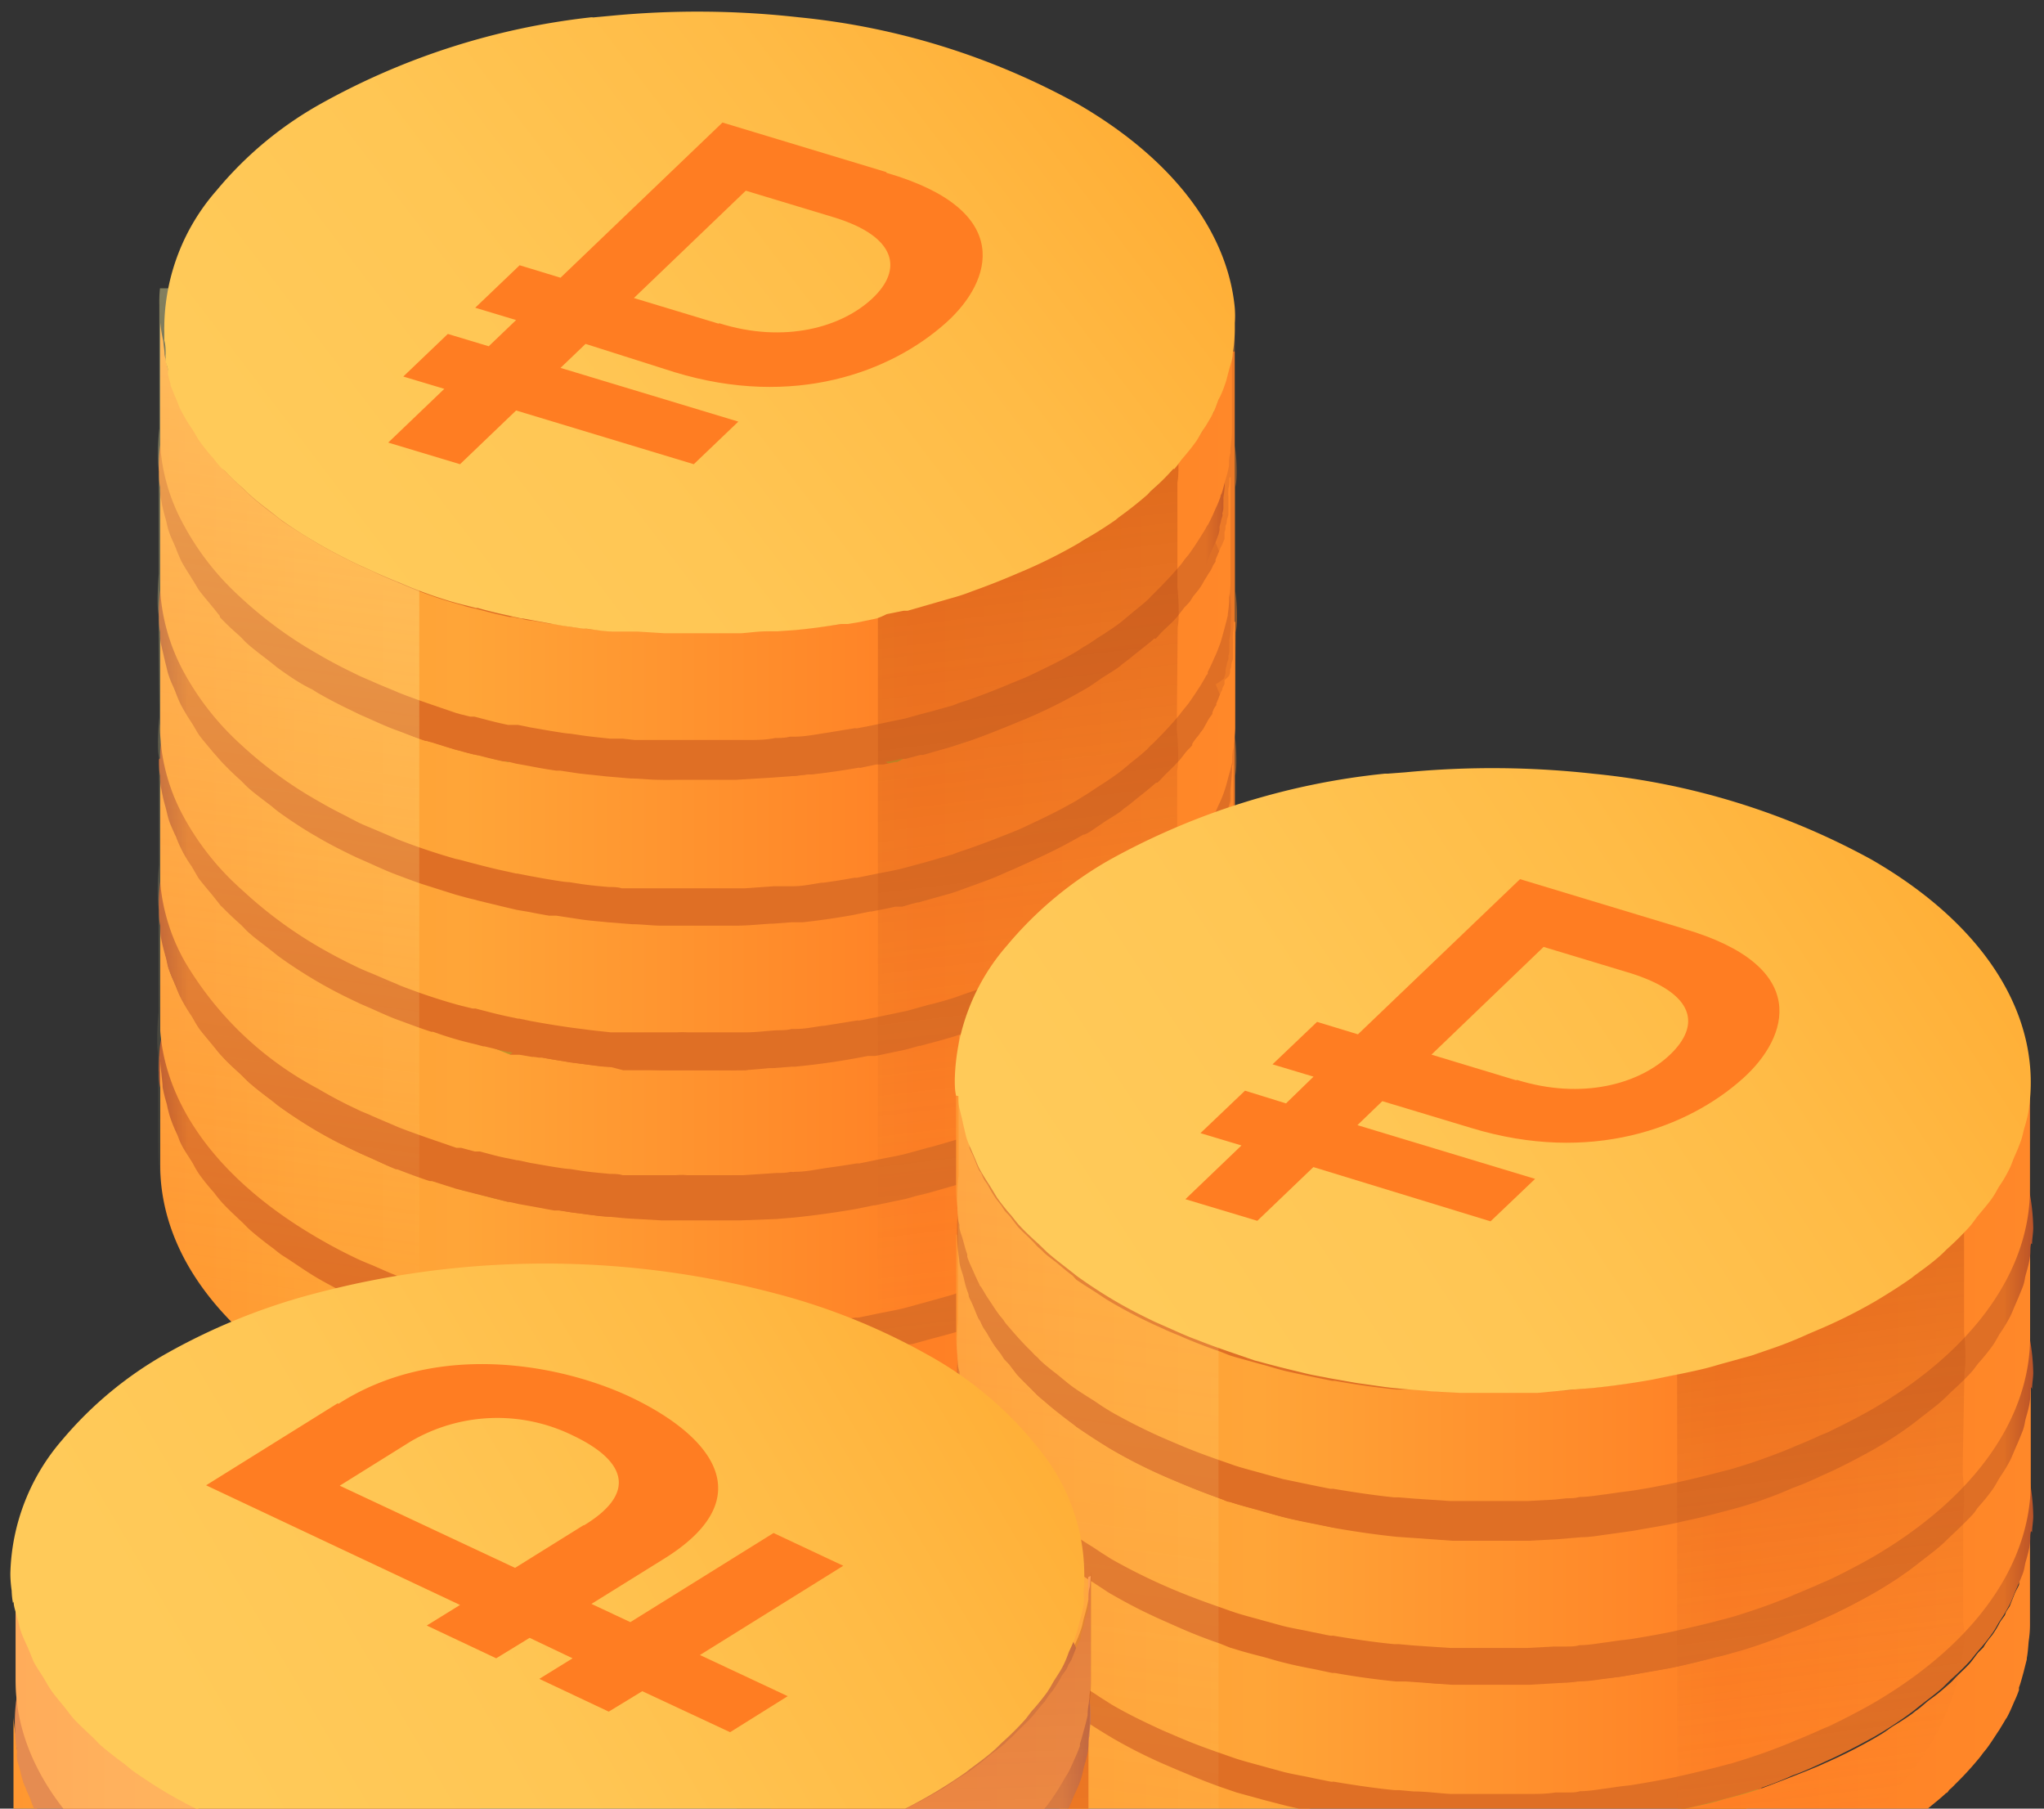 <svg xmlns="http://www.w3.org/2000/svg" width="156" height="138" fill="none"><rect width="100%" height="100%" fill="#333333" stroke="none"/><path fill="#DF7025" d="M76.26 26.82h17.97v43.86H76.26z"/><path fill="url(#a)" d="M94.24 55.22v.88c.08.61.12 1.23.12 1.85 0 .4 0 .83-.09 1.23v8.18c.1.65.14 1.31.14 1.97 0 .41 0 .85-.1 1.26v8.05c.1.64.15 1.3.15 1.94 0 .4 0 .83-.1 1.24v7.05c0 6.14-4 12.3-12.1 17a38.97 38.97 0 0 1-2.99 1.56c-.36.19-.75.33-1.12.5l-1.88.82-.21.1c-1.43.55-2.91 1.04-4.41 1.56l-.36.1-1.05.26c-.84.22-1.7.45-2.57.62l-.77.02V23.33h27.26c.07.42.1.85.08 1.28v9.4c.1.63.14 1.27.14 1.91 0 .41 0 .83-.1 1.24v7.96c.09.62.13 1.25.13 1.88 0 .4 0 .83-.1 1.24l-.07 6.98Z" opacity=".4"/><path fill="#62B4DE" d="m78.95 21.64-15.28-8.71-.22-9.6 15.28 8.7.22 9.6Zm.56 20.48-15.28-8.7-.21-9.6 15.27 8.71.22 9.6Zm.52 20.52-15.28-8.71-.22-9.59 15.28 8.71.22 9.59Z"/><path fill="#BE9228" d="m34.38 102.7 2.34 1.36 4.68-2.73a20.44 20.44 0 0 0 3.13.75c2.15.33 4.33.33 6.48 0a15.9 15.9 0 0 0 5.64-1.9c2.55-1.58 3.63-3.24 3.27-5.3a8.67 8.67 0 0 0-2.14-3.68l-.77-.93a4.34 4.34 0 0 1-.42-.52 3.9 3.9 0 0 1-.9-1.84c0-.58.42-1.13 1.23-1.57a5.81 5.81 0 0 1 2.86-.77 5.49 5.49 0 0 1 2.8.68 1.8 1.8 0 0 1 1.34 1.64 1.8 1.8 0 0 1-1.16 1.79l5.28 3.13a7.18 7.18 0 0 0 2.87-3.04 3.67 3.67 0 0 0-.15-3.32 5.48 5.48 0 0 0-1.14-1.57l4.68-2.75-2.34-1.35-1.94-1.2-4.68 2.77a16.3 16.3 0 0 0-2.61-.61 18.69 18.69 0 0 0-5.83 0c-1.76.2-3.46.76-5 1.64a6.79 6.79 0 0 0-2.75 2.73 3.83 3.83 0 0 0-.15 3.13 8.67 8.67 0 0 0 1.26 1.96l.77.83.6.76a5.5 5.5 0 0 1 1.21 2.28c.11.9-.4 1.7-1.56 2.4-1.1.61-2.34.91-3.6.88a6.94 6.94 0 0 1-3.62-.94l-.3-.1a2.83 2.83 0 0 1-1.56-2.01c0-.75.42-1.47 1.44-2.15l-5.37-3.13a7.64 7.64 0 0 0-2.44 2.15 4.2 4.2 0 0 0-.92 2.6 5.42 5.42 0 0 0 2.01 4.1l-4.68 2.68 2.06 1.19.08-.03Z"/><path fill="url(#b)" d="M39.71 92.3h.1l1.26.74c.53.11 1.05.2 1.57.28l.88.16.96.1c.69.1 1.37.17 2.05.23l.96.12h.92l2.13.11h.92c-.2-.25-.37-.5-.6-.77l-.7-.81-.07-.11.87-.1a16.8 16.8 0 0 0 2.81-.67h3.03l-.26-.34a8.26 8.26 0 0 1-.4-.61c-.83.44-1.69.8-2.59 1.05-.83.26-1.68.46-2.54.6-.31 0-.64.09-.96.1-1.82.2-3.66.14-5.46-.16a20.25 20.25 0 0 1-3.13-.73l-1.56.9-.19-.09Zm12.4-20.11c.17.24.3.49.41.75a9.78 9.78 0 0 1 1.88-.75h-2.28Zm-9.93 12.73v.38a2.89 2.89 0 0 0 1.56 2l.2.12a7.18 7.18 0 0 0 3.63.95c.4.02.78.02 1.17 0a6.31 6.31 0 0 0 2.42-.8 3.24 3.24 0 0 0 1.57-1.56.91.91 0 0 0 0-.22 1.76 1.76 0 0 0 0-.3.95.95 0 0 0 0-.3 3.14 3.14 0 0 0-.25-.8 7.17 7.17 0 0 0-.57-.95h-1.26c-.72 0-1.42 0-2.13-.11h-.92c-.32 0-.64 0-.97-.11l-2.04-.24-.95-.1-.9-.16-.56-.1.17.1 1.3.75h-.08a3.13 3.13 0 0 0-1.18 1.28c-.08.05-.14.11-.2.17Zm13.5-7.05c.05.44.2.86.44 1.23.12.2.26.44.43.67.13.19.28.36.44.52v.1l.67.82c.43.5.82 1.02 1.19 1.57a.14.14 0 0 0 0 .08h.94c.28-.02.57-.02.86 0h.71a59.83 59.83 0 0 0 3.8-.55l1.33-.27.64.38h.08l-.61-.36-3.66-2.13-.23-.13a2.77 2.77 0 0 0 1.01-1.13c.06-.15.1-.32.11-.48a.49.49 0 0 0 0-.16 2.18 2.18 0 0 0-1.3-1.56l-.09-.08a5.42 5.42 0 0 0-2.78-.68 5.8 5.8 0 0 0-2.84.77c-.38.19-.7.48-.94.83l-.12.2c-.06.13-.11.25-.14.38a.8.8 0 0 0 .06-.01Zm6.57-6.26h.38a18.45 18.45 0 0 1 2.6.63l2.18-1.3-.33-.2h-.26l-1.47.29a14.9 14.9 0 0 1-3.14.64l.04-.06Zm-22.54 20.7h.11l1.27.73c.53.1 1.04.2 1.56.28l.9.16.94.1c.7.1 1.38.16 2.05.23l.97.12h.92l2.12.11h.93l-.61-.77c-.42-.47-.67-.73-.77-.86a1.47 1.47 0 0 1-.14-.19h.08l.87-.09a16.8 16.8 0 0 0 2.82-.67h3.03l-.27-.35a8.26 8.26 0 0 1-.4-.6 12.48 12.48 0 0 1-2.58 1.04 15.92 15.92 0 0 1-2.55.6c-.31 0-.64.09-.95.1-1.82.2-3.66.14-5.47-.15a20.26 20.26 0 0 1-3.12-.74l-1.57.91-.14.03Zm10.94-9.14c-.72 0-1.42 0-2.13-.11h-.92c-.33 0-.64 0-.97-.1l-2.04-.24-.96-.11-.89-.16-.56-.1.17.1 1.3.75h-.08a3.13 3.13 0 0 0-1.19 1.29 1.46 1.46 0 0 0-.15.44v.37a2.89 2.89 0 0 0 1.56 2l.2.12a7.18 7.18 0 0 0 3.63.95c.39.02.78.02 1.17 0a6.31 6.31 0 0 0 2.42-.8 3.24 3.24 0 0 0 1.56-1.56.9.9 0 0 0 0-.22 1.76 1.76 0 0 0 0-.3.94.94 0 0 0 0-.3 3.14 3.14 0 0 0-.25-.8 7.17 7.17 0 0 0-.56-.95h-.25a2.32 2.32 0 0 0-1.1-.27h.04Zm-1.1-2.83a5.92 5.92 0 0 1-.67-1.18 3.61 3.61 0 0 1-.15-2.25 3.61 3.61 0 0 0 .42 2.77c.1.18.2.35.33.51l.07.15Zm9.38-8.85a15.7 15.7 0 0 0-1.25-1.57l-.44-.53-1.92-.1h-1.88a17.03 17.03 0 0 1-2.48.58l-.67.08c.14.14.34.4.66.7l.6.77.25.33.27.4c.16.25.3.5.4.76a9.77 9.77 0 0 1 1.88-.75.95.95 0 0 1 .28 0c.7-.2 1.4-.36 2.11-.46a20 20 0 0 1 2.22-.22h-.03Zm-2.38 8.28c.13.19.28.36.44.52v.1l.67.82c.43.5.82 1.03 1.19 1.57a.14.14 0 0 0 0 .08h2.52a59.83 59.83 0 0 0 3.8-.55l1.32-.27.64.38h.08l-.61-.36-3.66-2.13-.23-.13a2.77 2.77 0 0 0 1.01-1.12c.06-.16.1-.33.11-.5a.49.49 0 0 0 0-.15 2.18 2.18 0 0 0-1.3-1.56l-.09-.08a5.42 5.42 0 0 0-2.78-.68 5.8 5.8 0 0 0-2.84.77c-.38.19-.7.48-.94.83l-.12.2c-.06.13-.11.25-.14.38a.77.77 0 0 0 0 .19c.05.43.2.85.43 1.22.2 0 .33.24.5.47Zm8.69-7.42 2.19-1.3-.33-.2h-.27l-1.47.29a59.66 59.66 0 0 1-3.12.47h.37c.88.15 1.75.36 2.6.63l.03.1Zm-53.11 9.4c0 .4 0 .84.1 1.25 0 .36 0 .7.08 1.06.09.44.2.87.32 1.29.1.34.14.67.25.99.1.3.28.7.43 1.05 0 .09.08.17.11.26.12.32.25.64.41.94.24.46.5.9.8 1.33.18.3.34.6.51.86.17.27.74.93 1.11 1.38l.61.74c.45.48.94.95 1.47 1.42.22.2.39.41.62.61.57.5 1.22.98 1.85 1.48.2.15.37.31.6.47a36.82 36.82 0 0 0 2.83 1.83 36.8 36.8 0 0 0 3.02 1.57l1.01.45c.7.31 1.4.63 2.14.9.75.3 1.57.6 2.4.87h.17l1.82.58 1.44.38.44.1 2.1.54h.1l.72.16.89.15 1.8.33h.36l1.84.27c.67.1 1.36.15 2.04.22s1.27.12 1.9.15l2.12.13h5.87l2.67-.11h.1l1.43-.11a69.18 69.18 0 0 0 4.7-.66l1.37-.28h.09l2.34-.49.78-.22.91-.21 2.1-.6 1.2-.4a43.71 43.71 0 0 0 3.12-1.21l1.17-.52a38.8 38.8 0 0 0 3.94-1.97c1-.58 1.94-1.2 2.81-1.8l.25-.21a27.35 27.35 0 0 0 2.19-1.74c.1 0 .15-.15.25-.22a21.55 21.55 0 0 0 1.8-1.78c.21-.25.37-.49.57-.74l.2-.23a2.56 2.56 0 0 1 .27-.32l.6-.78.27-.45.24-.4c.08-.1.15-.22.2-.34a3 3 0 0 0 .19-.28 5.6 5.6 0 0 0 .33-.6c.14-.3.23-.56.36-.84l.1-.24c.07-.17.15-.34.21-.52l.17-.47.08-.31a1.28 1.28 0 0 0 0-.23c0-.13 0-.27.1-.4.12-.12.09-.33.13-.48v-.47a2.15 2.15 0 0 0 0-.27v-.1a4.05 4.05 0 0 0 0-.46c.08-.45.12-.9.11-1.36.05-.58.05-1.16 0-1.74a14.75 14.75 0 0 0-1.1-4.3 9.87 9.87 0 0 0-.58-1.23 20.07 20.07 0 0 0-2.97-4.2 18.59 18.59 0 0 0-1.36-1.36 30.2 30.2 0 0 0-5.23-4.66l-.33-.2a47.85 47.85 0 0 0-2.33-1.25 46.57 46.57 0 0 0-6.23-2.62 56.96 56.96 0 0 0-4.69-1.36l-1.25-.2h-.44l-1.23-.26h-.19a64.25 64.25 0 0 0-4.92-.75 60.48 60.48 0 0 0-3.78-.31h-.07a68.41 68.41 0 0 0-7.4 0c-1.04 0-2.07.12-3.12.22l-1.3.1h-.21a71.27 71.27 0 0 0-3.13.45c-.42 0-.83.12-1.23.22h-.1l-.95.17-.5.1h-.19a81.6 81.6 0 0 0-3.12.76h-.3a49.19 49.19 0 0 0-8.8 3.29c-.91.42-1.79.9-2.65 1.4h-.1a30.35 30.35 0 0 0-5.57 4.11c-.48.44-.92.9-1.34 1.35l-.14.11a18.86 18.86 0 0 0-3.53 5.31.3.3 0 0 0-.08.16 14.88 14.88 0 0 0-1.08 3.74c-.08.66-.1 1.33-.1 1.99v.01ZM68.3 70.53l1.56-.97.16.1.5.28 1.33.78 2.34 1.35h-.08l-.5.3-4.1 2.4c.44.44.82.93 1.12 1.48.29.54.45 1.14.47 1.75a.44.44 0 0 1 0 .14c0 .36-.05.71-.16 1.05l-.14.38c-.21.45-.48.88-.8 1.27a1.13 1.13 0 0 1-.18.2 8.47 8.47 0 0 1-1.78 1.43l-.63-.36-.6-.36-3.66-2.13-.24-.13a2.77 2.77 0 0 0 1.02-1.13c.06-.15.1-.32.1-.48a.49.49 0 0 0 0-.16 2.18 2.18 0 0 0-1.3-1.57l-.08-.07a5.42 5.42 0 0 0-2.78-.68 5.8 5.8 0 0 0-2.85.77c-.38.19-.7.47-.94.83l-.12.2a1.84 1.84 0 0 0-.14.38.78.78 0 0 0 0 .19c.05.43.2.85.44 1.22.12.2.26.44.43.67.13.19.28.36.44.52v.1l.67.82c.43.5.82 1.03 1.2 1.57a.14.14 0 0 0 0 .08c0 .1.04.21.08.31a5.98 5.98 0 0 1 .77 1.83 3.88 3.88 0 0 1 0 1.48 3.13 3.13 0 0 1-.11.4.1.1 0 0 1 0 .1v.1a2.69 2.69 0 0 1-.16.38c0 .13-.12.25-.2.38a7.62 7.62 0 0 1-2.73 2.46 3.13 3.13 0 0 1-.46.23c-.81.45-1.68.8-2.57 1.05a15.94 15.94 0 0 1-2.55.6c-.31 0-.64.1-.95.1a20.7 20.7 0 0 1-5.47-.15 20.27 20.27 0 0 1-3.12-.73l-1.57.9h-.2l-.47.27-.19.11-2.4 1.46-.9-.52-1.4-.82-1.98-1.12h-.1l.68-.4.17-.09 2.89-1.75.75-.44h.1a5.37 5.37 0 0 1-2.04-4.04.13.13 0 0 1 0-.11 2.58 2.58 0 0 1 0-.36.49.49 0 0 1 0-.2 4.48 4.48 0 0 1 .84-1.85c.23-.36.5-.68.82-.96.49-.4 1-.78 1.56-1.1l1.37.8h.13l2.4 1.4.18.1 1.3.74h-.09c-.5.3-.92.75-1.18 1.29a1.46 1.46 0 0 0-.16.44v.37a2.89 2.89 0 0 0 1.56 2l.2.12a7.19 7.19 0 0 0 3.63.95c.4.03.78.03 1.17 0a6.31 6.31 0 0 0 2.42-.8 3.24 3.24 0 0 0 1.57-1.56.91.91 0 0 0 0-.22 1.76 1.76 0 0 0 0-.3.95.95 0 0 0 0-.3 3.14 3.14 0 0 0-.25-.8 7.18 7.18 0 0 0-.57-.95 4.29 4.29 0 0 0-.32-.47l-.61-.77-.77-.85a2.74 2.74 0 0 1-.19-.26 8.57 8.57 0 0 1-.37-.54 5.93 5.93 0 0 1-.67-1.17 3.61 3.61 0 0 1-.16-2.25 1.57 1.57 0 0 1 0-.22.88.88 0 0 1 0-.2l.16-.38a6.73 6.73 0 0 1 2.73-2.73c.22-.14.45-.26.69-.36a9.78 9.78 0 0 1 1.87-.75.95.95 0 0 1 .28 0c.7-.2 1.4-.36 2.11-.46a19.99 19.99 0 0 1 2.16-.17c.98-.04 1.96 0 2.93.14h.71c.88.15 1.74.36 2.6.63l2.18-1.3.37-.22.3-.17.53-.52Zm-6.1 1.14h.38a18.46 18.46 0 0 1 2.6.63l2.18-1.3-.32-.2h-.27l-1.47.3c-.97.28-2 .45-3.1.57Zm-6.57 6.27c.05.44.2.85.44 1.22.12.2.26.44.44.68.12.18.27.36.43.51v.1l.68.83c.42.5.82 1.02 1.18 1.56a.14.14 0 0 0 0 .08H61.32a59.84 59.84 0 0 0 3.8-.55l1.32-.26.64.37h.08l-.6-.36L62.9 80l-.24-.12a2.77 2.77 0 0 0 1.02-1.13c.06-.16.1-.32.1-.49a.48.48 0 0 0 0-.15 2.18 2.18 0 0 0-1.3-1.57l-.08-.08a5.42 5.42 0 0 0-2.78-.67 5.8 5.8 0 0 0-2.85.77c-.38.18-.7.47-.94.83l-.12.2c-.06.12-.1.25-.14.38a.76.76 0 0 0 .1-.08l-.04.06Zm-13.5 7.05v.38a2.89 2.89 0 0 0 1.57 2l.2.11a7.19 7.19 0 0 0 3.63.96c.39.02.78.02 1.17 0a6.32 6.32 0 0 0 2.42-.8 3.24 3.24 0 0 0 1.56-1.57.91.91 0 0 0 0-.22 1.76 1.76 0 0 0 0-.3.94.94 0 0 0 0-.3 3.14 3.14 0 0 0-.25-.8 7.18 7.18 0 0 0-.56-.95H50.6c-.72 0-1.42 0-2.12-.11h-.92c-.33 0-.64 0-.97-.1l-2.05-.24-.95-.11-.9-.16-.56-.1.18.1 1.3.75h-.08a3.13 3.13 0 0 0-1.2 1.29l-.15.1-.05.07Zm9.9-12.9c.17.24.3.5.42.76a9.78 9.78 0 0 1 1.87-.75.95.95 0 0 1 .28 0h-2.56Zm-3.38 5.33a3.61 3.61 0 0 0 .23 1.8 5.93 5.93 0 0 0 .6 1.03 5.92 5.92 0 0 1-.67-1.17 3.61 3.61 0 0 1-.16-2.25s.02.47 0 .6ZM39.7 92.3h.1l1.26.74c.53.11 1.05.2 1.57.28l.88.16.96.1c.69.1 1.37.17 2.05.23l.96.12h.92l2.13.11h.92l-.6-.77c-.43-.47-.68-.73-.77-.86a1.47 1.47 0 0 1-.14-.18h.07l.88-.1a16.8 16.8 0 0 0 2.81-.67h3.03l-.27-.35a8.26 8.26 0 0 1-.4-.6c-.82.44-1.68.79-2.58 1.04a15.92 15.92 0 0 1-2.54.6c-.32 0-.64.1-.96.1-1.82.2-3.66.14-5.47-.15a20.26 20.26 0 0 1-3.12-.74l-1.56.91-.13.03Z"/><path fill="url(#c)" d="M12.23 80.6v8.32c0 6.14 4 12.3 12.1 17a38.6 38.6 0 0 0 2.99 1.56c.36.19.75.33 1.12.5l1.82.77.21.1c1.43.56 2.91 1.04 4.41 1.56l.36.1 1.05.26c.84.22 1.7.45 2.57.63l.66.14h.1l.92.19c.71.12 1.45.26 2.2.37.28.05.57.09.86.11l.95.14c.69.1 1.37.16 2.08.24h.96l.93.1c.7 0 1.37.08 2.06.1h5.92c.95 0 1.87-.12 2.81-.19.36 0 .75 0 1.11-.1h.33a68.55 68.55 0 0 0 4.68-.65.45.45 0 0 0 .22 0l1.36-.27c.77-.15 1.56-.3 2.25-.47l1.56-.43a30.22 30.22 0 0 0 2.13-.6l.44-.17.73-.24a58.04 58.04 0 0 0 3.23-1.25l1.17-.49a40.5 40.5 0 0 0 3.86-1.97l.5-.31c.37-.21.73-.44 1.08-.7.5-.3 1.02-.65 1.47-.96.45-.32.76-.61 1.14-.93.37-.31.86-.67 1.25-1.05l.23-.23.44-.44a31.8 31.8 0 0 0 1.73-1.86c.14-.16.27-.33.38-.5l.3-.37c.36-.47.65-.94.96-1.42l.41-.67c0-.1.11-.16.16-.25.22-.41.4-.84.58-1.24.17-.27.32-.56.45-.85 0 0 0-.14.08-.19.12-.37.22-.78.32-1.16.11-.37.2-.65.25-1a.27.27 0 0 1 0-.1c0-.42.1-.82.14-1.25.06-.4.1-.82.11-1.23v-8.12h-.09c0 .27 0 .54-.08.79v.1a2.16 2.16 0 0 0 0 .44 4 4 0 0 1 0 .44 1 1 0 0 1 0 .3.9.9 0 0 1 0 .2c-.06.27-.14.54-.23.8a1.59 1.59 0 0 0 0 .25c-.04.24-.1.47-.19.7a3.52 3.52 0 0 1-.12.37v.2c-.1.25-.25.5-.35.75l-.37.93-.13.19c-.04.06-.08.12-.1.18a2.4 2.4 0 0 1-.13.3c-.11.2-.28.4-.4.6-.16.32-.35.63-.55.92l-.43.53-.26.41-.4.4-.57.76c-.14.16-.3.3-.45.44l-.44.44-.14.14-.14.14c-.14.14-.25.3-.4.44l-.23.17-.25.25c-.33.28-.67.53-1.01.82l-.11.09c-.35.28-.67.55-1.05.81l-.23.2c-.4.29-.86.57-1.28.84-.43.26-.66.45-1.02.67l-.5.3a39 39 0 0 1-3.87 1.96c-.38.19-.78.34-1.17.5l-1.57.63-1.09.39-.45.17-.75.3-.47.14c-.67.2-1.4.4-2.1.58l-1.63.45c-.36 0-.75.17-1.13.24s-.72.17-1.08.23l-1.25.27h-.8a67.93 67.93 0 0 1-4.7.66H47.61c-.31 0-.64 0-.95-.1l-2-.23c-.27 0-.57 0-.83-.1h-.3l-.72-.12-2.15-.38-.86-.16h-.13l-.89.08h-.1l-2.38-.6-.53-.12h-.25l-.3-.22h-.36c-.7-.22-1.4-.42-2.09-.65-.69-.24-1.56-.54-2.3-.83a.67.67 0 0 1-.22-.1 20.42 20.42 0 0 1-1.89-.83c-.34-.16-.7-.3-1.01-.45a45.62 45.62 0 0 1-3.02-1.57c-.96-.55-1.95-1.28-2.84-1.83a9.9 9.9 0 0 1-.6-.47 26.7 26.7 0 0 1-1.85-1.47c-.22-.2-.4-.41-.63-.62-.5-.47-1.01-.94-1.45-1.42a8.94 8.94 0 0 1-.6-.74c-.4-.45-.77-.9-1.12-1.38a6.94 6.94 0 0 1-.51-.86c-.27-.45-.57-.87-.82-1.33-.25-.45-.26-.63-.4-.92a11.91 11.91 0 0 1-.53-1.3 9.41 9.41 0 0 1-.25-1 11.77 11.77 0 0 1-.32-1.29c0-.33-.07-.69-.09-1.03a11 11 0 0 1-.1-1.32Z"/><path fill="url(#d)" d="m41.28 90.29-1.3.77 1.38-.63a21.5 21.5 0 0 0 8.8.88H48c-.74 0-1.47-.03-2.2-.1l-1.39-.17a21.82 21.82 0 0 1-3.12-.75Z"/><path fill="url(#e)" d="m43.64 82.1-2.1-1.23-.41-.23c.51.1 1.03.2 1.56.28l.9.16.94.1c.7.1 1.38.23 2.05.23l.97.25h.92l2.17.06h.92l.08.13c.28.36.53.75.75 1.16.15.3.26.62.33.95v.31c.02.18.02.35 0 .52a3.22 3.22 0 0 1-1.56 1.57 6.7 6.7 0 0 1-2.38.86c-.39.02-.78.02-1.17 0a7.17 7.17 0 0 1-3.62-.93l-.2-.1a2.88 2.88 0 0 1-1.57-2.01 3.02 3.02 0 0 1 0-.38 3.04 3.04 0 0 1 1.33-1.7h.1Z"/><path fill="url(#f)" d="m51.95 70.91.01.02h3.12c-.9.2-1.75.52-2.56.94a7.17 7.17 0 0 0-.55-.94h-.01v-.02Z"/><path fill="url(#g)" d="M54.89 90.05h-.22l-.05-.01c.58-.17 1.13-.38 1.66-.64a8.21 8.21 0 0 1-.83.42l-.56.23Z"/><path fill="url(#h)" d="M56.2 78.09a2.7 2.7 0 0 1-.48-1.29l-.05-.01a.76.76 0 0 1-.01.04c.03-.13.08-.25.14-.37l.12-.2c.24-.36.56-.65.94-.85a6.03 6.03 0 0 1 2.86-.77 5.22 5.22 0 0 1 2.76.69h.08a2.17 2.17 0 0 1 1.31 1.56c.03.18.03.35 0 .52-.21.5-.58.93-1.04 1.2l3.43 2.12h-.12l-.5.1h-.2a60.13 60.13 0 0 1-4.7.65 1.3 1.3 0 0 0-.33 0h-1.1a2.34 2.34 0 0 0-.47 0c-.32-.49-.68-.95-1.08-1.39l-.75-.92-.09-.1c-.14-.15-.23-.28-.34-.42l-.38-.56Z"/><path fill="url(#i)" d="m62.67 70.68-1.08-.14-.05-.07c1.29-.14 2.55-.33 3.83-.48l1.33-.27.64.38-2.08 1.22a18.44 18.44 0 0 0-2.59-.64Z"/><path fill="#BE9228" d="m34.32 91.69 2.35 1.34 4.68-2.72a20.45 20.45 0 0 0 9.6.75 15.9 15.9 0 0 0 5.65-1.91c2.54-1.57 3.62-3.23 3.26-5.3a8.67 8.67 0 0 0-2.14-3.68l-.76-.92a4.38 4.38 0 0 1-.42-.52 3.92 3.92 0 0 1-.88-1.9c0-.57.4-1.12 1.22-1.56a5.81 5.81 0 0 1 2.86-.77 5.5 5.5 0 0 1 2.8.68 1.8 1.8 0 0 1 1.34 1.64 1.8 1.8 0 0 1-1.16 1.79L68 81.74a7.45 7.45 0 0 0 2.88-3.04 3.67 3.67 0 0 0-.16-3.32 5.84 5.84 0 0 0-1.14-1.57l4.69-2.75-2.35-1.35-2.06-1.2-4.69 2.77a16.23 16.23 0 0 0-2.57-.6 18.69 18.69 0 0 0-5.83 0 13.19 13.19 0 0 0-4.98 1.57 6.79 6.79 0 0 0-2.75 2.72 3.83 3.83 0 0 0-.16 3.14c.33.7.76 1.37 1.27 1.97l.76.86.61.77a5.5 5.5 0 0 1 1.22 2.32c.1.9-.4 1.7-1.56 2.4a7.1 7.1 0 0 1-3.6.89 7.39 7.39 0 0 1-3.62-.93l-.25-.05a2.86 2.86 0 0 1-1.56-2c0-.75.42-1.47 1.44-2.15l-5.38-3.13a7.64 7.64 0 0 0-2.43 2.15 4.16 4.16 0 0 0-.93 2.6 5.42 5.42 0 0 0 2.02 4.1l-4.69 2.68 2.06 1.19.08-.1Z"/><path fill="url(#j)" d="M12.23 69.2v9.46c.43 5.73 4.46 11.42 12.06 15.82a38.5 38.5 0 0 0 2.98 1.57c.36.17.75.33 1.13.48.37.16 1.2.54 1.8.77l.23.1c1.44.6 2.9 1.11 4.4 1.56l.36.1.97.25c.84.23 1.7.45 2.58.62l.65.14h.1l.92.2 2.2.38.86.13.95.14c.69.1 1.38.16 2.08.22.31 0 .66 0 .97.1h.92l2.06.12h5.92c.96 0 1.88-.11 2.81-.19H60.62a69.07 69.07 0 0 0 4.69-.64.8.8 0 0 0 .22 0l1.36-.28c.76-.16 1.56-.29 2.24-.47l1.57-.43c.71-.2 1.43-.39 2.12-.6l.44-.17.73-.25a57.47 57.47 0 0 0 4.4-1.73 44.27 44.27 0 0 0 3.87-1.96c.18-.11.34-.24.5-.32.39-.23.71-.45 1.07-.7.36-.25 1.02-.66 1.47-.97.46-.32.77-.61 1.14-.93.38-.3.86-.67 1.25-1.03.07-.09.15-.17.24-.25l.43-.42c.63-.61 1.2-1.26 1.74-1.88.14-.16.26-.33.37-.5l.3-.36c.36-.47.66-.94.97-1.41.31-.47.28-.46.4-.7l.16-.23c.22-.4.4-.84.58-1.25a6.27 6.27 0 0 0 .44-1.05c.12-.4.21-.8.32-1.18a9.38 9.38 0 0 0 .25-1 .31.31 0 0 1 0-.1c.05-.28.08-.56.1-.84v-.39c.06-.41.1-.82.1-1.24v-8.13l-.09.11c0 .28 0 .55-.08.82v.1a2.16 2.16 0 0 0 0 .45 4.05 4.05 0 0 1 0 .45v.27a.27.27 0 0 1 0 .1v.47l-.12.41c0 .16 0 .32-.1.47v.24c-.03.08-.05.16-.09.23l-.1.3v.25c0 .08-.15.34-.23.52a.74.74 0 0 0-.07.15l-.38.93c0 .14-.15.25-.23.37a2.42 2.42 0 0 1-.13.3c-.05.1-.12.2-.19.28l-.18.29-.25.45c-.08.14-.17.27-.27.4l-.42.52a2.07 2.07 0 0 0-.19.32.35.35 0 0 0-.08.12l-.18.19-.17.16c-.2.25-.38.51-.58.75-.2.23-.8.78-1.17 1.17-.14.13-.25.28-.41.43a1.06 1.06 0 0 1-.22.17l-.25.23c-.34.3-.72.58-1.08.86-.36.29-.7.58-1.09.85l-.23.2c-.41.3-.86.57-1.29.83l-1.01.7-.5.28a35.88 35.88 0 0 1-3.88 1.97l-1.17.52c-1.03.42-2.1.83-3.12 1.22-.25.08-.5.2-.75.26l-.47.13c-.67.23-1.39.4-2.1.6l-.8.21a7.19 7.19 0 0 1-.83.24l-2.35.48h-.23l-1 .22h-.2a68.75 68.75 0 0 1-4.69.66H59.1c-.84 0-1.7.13-2.58.17h-5.9l-2.13-.12h-.92l-.97.38c-.67 0-1.36-.13-2.04-.22l-.96-.11-.89-.16-.65-.13-1.56-.26-.94-.16h-.1c-.17 0-.34-.1-.5-.1h-.17a44.73 44.73 0 0 1-2.08-.53l-.46-.12c-.36-.1-.72-.16-1.08-.27l-.36-.14a28 28 0 0 1-1.73-.53h-.16a47.63 47.63 0 0 1-2.5-.9h-.22c-.66-.26-1.26-.56-1.89-.86-.34-.15-.7-.28-1.01-.45a39.18 39.18 0 0 1-3.02-1.57 40.16 40.16 0 0 1-2.84-1.83 9.8 9.8 0 0 1-.6-.47 19.72 19.72 0 0 1-1.86-1.47c-.21-.2-.39-.4-.62-.61-.5-.47-1.02-.94-1.45-1.41-.44-.47-.4-.5-.61-.75-.2-.25-.77-.91-1.11-1.38-.34-.47-.36-.58-.52-.86-.15-.29-.56-.88-.8-1.32-.26-.44-.27-.64-.42-.95l-.1-.26a7.37 7.37 0 0 1-.43-1.05c-.12-.32-.15-.65-.25-1a12.8 12.8 0 0 1-.3-1.28c0-.35-.09-.7-.1-1.07-.04-.47-.05-.95-.03-1.42Z"/><path fill="url(#k)" d="M39.71 79.92h.1l1.26.74c.53.1 1.05.2 1.57.28l.88.16.96.1c.69.1 1.37.16 2.05.22l.96.13h.92l2.13.1h.92c-.2-.24-.37-.5-.6-.76l-.7-.81-.07-.11.87-.1a16.8 16.8 0 0 0 2.81-.67h3.03l-.26-.35a8.26 8.26 0 0 1-.4-.6c-.83.44-1.69.8-2.59 1.04-.83.27-1.68.47-2.54.6-.31 0-.64.1-.96.1-1.82.2-3.66.15-5.46-.15a20.25 20.25 0 0 1-3.13-.74l-1.56.91-.19-.09Zm12.4-20.11c.17.23.3.49.41.75a9.78 9.78 0 0 1 1.88-.75h-2.28Zm-9.93 12.73v.38a2.89 2.89 0 0 0 1.56 2l.2.11a7.19 7.19 0 0 0 3.63.96c.4.02.78.02 1.17 0a6.32 6.32 0 0 0 2.42-.8 3.24 3.24 0 0 0 1.57-1.57.91.91 0 0 0 0-.22 1.76 1.76 0 0 0 0-.3.95.95 0 0 0 0-.3 3.14 3.14 0 0 0-.25-.8 7.17 7.17 0 0 0-.57-.95h-1.26c-.72 0-1.42 0-2.13-.1h-.92c-.32 0-.64 0-.97-.12l-2.04-.23-.95-.11-.9-.16-.56-.1.17.1 1.3.76h-.08a3.13 3.13 0 0 0-1.18 1.28c-.08.05-.14.1-.2.17Zm13.5-7.05c.05.44.2.86.44 1.23.12.2.26.43.43.67.13.18.28.36.44.51v.1l.67.83c.43.5.82 1.02 1.19 1.57a.14.14 0 0 0 0 .07h2.51a59.83 59.83 0 0 0 3.8-.54l1.33-.27.64.38h.08l-.61-.36-3.66-2.13-.23-.13a2.77 2.77 0 0 0 1.01-1.13c.06-.15.1-.32.11-.48a.49.49 0 0 0 0-.16 2.18 2.18 0 0 0-1.3-1.57l-.09-.07a5.42 5.42 0 0 0-2.78-.68 5.8 5.8 0 0 0-2.84.77c-.38.19-.7.47-.94.83l-.12.2c-.06.12-.11.25-.14.38a.75.75 0 0 0 .06-.02Zm6.57-6.26h.38a18.45 18.45 0 0 1 2.6.62l2.18-1.3-.33-.2h-.26l-1.47.3c-1.02.34-2.05.51-3.14.64l.04-.06ZM39.72 79.92h.1l1.27.74c.53.1 1.04.2 1.56.28l.9.16.94.1c.7.1 1.38.16 2.05.22l.97.13h.92l2.12.1h.93l-.61-.76-.77-.86a1.47 1.47 0 0 1-.14-.19h.08l.87-.1a16.8 16.8 0 0 0 2.82-.67h3.03l-.27-.34a8.24 8.24 0 0 1-.4-.61c-.82.44-1.69.8-2.58 1.05-.83.27-1.69.46-2.55.6-.31 0-.64.09-.95.1a20.66 20.66 0 0 1-5.47-.15 20.26 20.26 0 0 1-3.12-.74l-1.57.9-.14.04Zm10.93-9.13c-.72 0-1.42 0-2.13-.11h-.92c-.32 0-.64 0-.97-.11l-2.04-.24-.96-.1-.89-.16-.56-.1.17.1 1.3.75h-.08a3.13 3.13 0 0 0-1.19 1.28 1.46 1.46 0 0 0-.15.44v.38a2.89 2.89 0 0 0 1.56 2l.2.11a7.19 7.19 0 0 0 3.63.96c.39.02.78.02 1.17 0a6.32 6.32 0 0 0 2.42-.8 3.24 3.24 0 0 0 1.56-1.57.9.9 0 0 0 0-.22 1.76 1.76 0 0 0 0-.3.94.94 0 0 0 0-.3 3.14 3.14 0 0 0-.25-.8 7.17 7.17 0 0 0-.56-.95h-.25a2.32 2.32 0 0 0-1.1-.26h.04Zm-1.1-2.84a5.92 5.92 0 0 1-.67-1.17 3.61 3.61 0 0 1-.15-2.26 3.62 3.62 0 0 0 .42 2.77c.1.18.2.35.33.52l.08.14Zm9.38-8.85a15.8 15.8 0 0 0-1.25-1.57l-.44-.53-1.92-.1h-1.88a8.46 8.46 0 0 1-1.12.32c-.44.11-.89.19-1.36.27l-.67.08c.14.14.34.39.66.7l.6.77.26.33.26.4c.16.24.3.5.4.76a9.78 9.78 0 0 1 1.88-.76.95.95 0 0 1 .28 0c.7-.2 1.4-.35 2.11-.45a20 20 0 0 1 2.22-.22h-.03Zm-2.38 8.29c.13.18.28.36.44.51v.1l.67.83c.43.5.82 1.02 1.19 1.57a.14.14 0 0 0 0 .07h2.52a59.83 59.83 0 0 0 3.8-.54l1.32-.27.64.38h.08l-.61-.36-3.66-2.13-.23-.13a2.77 2.77 0 0 0 1.01-1.13c.06-.15.1-.32.11-.48a.49.49 0 0 0 0-.16 2.18 2.18 0 0 0-1.3-1.57l-.09-.07a5.42 5.42 0 0 0-2.78-.68 5.8 5.8 0 0 0-2.84.77c-.38.19-.7.47-.94.83l-.12.2c-.06.12-.11.25-.14.38a.77.77 0 0 0 0 .19c.05.43.2.85.43 1.22.2 0 .33.23.5.47Zm8.69-7.43 2.19-1.3-.33-.2h-.27l-1.47.3a59.66 59.66 0 0 1-3.12.47h.37c.88.14 1.75.35 2.6.62l.03.11Zm-53.11 9.4c0 .4 0 .85.1 1.26 0 .35 0 .7.08 1.06.09.43.2.86.32 1.28.1.35.14.68.25 1 .1.3.28.7.43 1.04 0 .1.08.17.11.27.12.32.25.63.41.94.24.46.5.9.8 1.33.18.3.34.6.51.86.17.27.74.92 1.11 1.38.38.45.4.5.61.73.45.5.94.96 1.47 1.43.22.2.39.4.62.61.57.5 1.22.97 1.85 1.47.2.16.37.32.6.47a36.82 36.82 0 0 0 2.83 1.84 36.83 36.83 0 0 0 3.02 1.56l1.01.46c.7.31 1.4.62 2.14.9.75.29 1.57.6 2.4.87h.17l1.82.58 1.44.37.44.11 2.1.53h.1l.72.16.89.16 1.8.33h.36l1.84.26c.67.1 1.36.16 2.04.22.7.07 1.27.13 1.9.16l2.12.12h5.87l2.67-.1h.1l1.43-.12a68.74 68.74 0 0 0 4.7-.65l1.37-.28h.09l2.34-.49.78-.22.91-.22 2.1-.6 1.2-.39a43.53 43.53 0 0 0 3.12-1.22l1.17-.51a38.72 38.72 0 0 0 3.94-1.98c1-.58 1.94-1.19 2.81-1.8l.25-.2a27.38 27.38 0 0 0 2.19-1.74c.1 0 .15-.16.25-.22a21.55 21.55 0 0 0 1.8-1.79c.21-.25.37-.48.57-.73l.2-.24.27-.31.6-.78a4.5 4.5 0 0 0 .27-.46l.24-.39a1.99 1.99 0 0 0 .2-.34 3 3 0 0 0 .19-.29 5.6 5.6 0 0 0 .33-.6c.14-.29.23-.56.36-.84l.1-.23.21-.52.17-.47.08-.31a1.28 1.28 0 0 0 0-.24c0-.12 0-.26.1-.39.12-.12.09-.33.13-.48v-.47a2.15 2.15 0 0 0 0-.27v-.11a4.05 4.05 0 0 0 0-.45c.08-.45.12-.91.11-1.37.05-.58.05-1.16 0-1.74a14.75 14.75 0 0 0-1.1-4.29 9.86 9.86 0 0 0-.58-1.24 20.07 20.07 0 0 0-2.97-4.2 18.59 18.59 0 0 0-1.36-1.36 30.2 30.2 0 0 0-5.23-4.65l-.33-.2a47.76 47.76 0 0 0-2.33-1.26 46.55 46.55 0 0 0-6.23-2.61 56.96 56.96 0 0 0-4.69-1.36l-1.25-.2h-.44l-1.23-.26h-.19a64.25 64.25 0 0 0-4.92-.75 60.48 60.48 0 0 0-3.78-.31h-.07a68.41 68.41 0 0 0-7.4 0c-1.04 0-2.07.12-3.12.22l-1.3.1h-.21a71.27 71.27 0 0 0-3.13.44c-.42 0-.83.13-1.23.22h-.1l-.95.18-.5.1h-.19c-1.04.24-2.06.48-3.12.76h-.3a49.18 49.18 0 0 0-8.8 3.29c-.91.42-1.79.9-2.65 1.4h-.1a30.35 30.35 0 0 0-5.57 4.11c-.48.44-.92.9-1.34 1.35l-.14.1a18.86 18.86 0 0 0-3.53 5.31.3.3 0 0 0-.08.16 14.88 14.88 0 0 0-1.08 3.75 13.95 13.95 0 0 0-.1 1.99v.01ZM68.3 58.15l1.56-.97.16.09.5.28 1.33.78 2.34 1.35h-.08l-.5.3-4.1 2.41c.44.43.82.93 1.12 1.47.29.54.45 1.15.47 1.76a.44.44 0 0 1 0 .14c0 .36-.05.7-.16 1.05l-.14.38c-.21.45-.48.88-.8 1.26a1.13 1.13 0 0 1-.18.2 8.47 8.47 0 0 1-1.78 1.43l-.63-.36-.6-.36-3.66-2.13-.24-.12a2.77 2.77 0 0 0 1.02-1.13c.06-.16.1-.32.1-.49a.49.49 0 0 0 0-.15 2.18 2.18 0 0 0-1.3-1.57l-.08-.08a5.42 5.42 0 0 0-2.78-.67 5.8 5.8 0 0 0-2.85.77c-.38.18-.7.47-.94.83l-.12.2a1.84 1.84 0 0 0-.14.38.78.78 0 0 0 0 .18c.05.44.2.86.44 1.23.12.2.26.43.43.67.13.19.28.36.44.52v.09l.67.83c.43.5.82 1.02 1.2 1.57a.14.14 0 0 0 0 .08c0 .1.04.2.08.3.36.57.62 1.2.77 1.84a3.88 3.88 0 0 1 0 1.47 3.13 3.13 0 0 1-.11.41.1.1 0 0 1 0 .1v.1a2.69 2.69 0 0 1-.16.38c0 .13-.12.25-.2.38a7.62 7.62 0 0 1-2.73 2.46 3.13 3.13 0 0 1-.46.23c-.81.45-1.68.8-2.57 1.05a15.93 15.93 0 0 1-2.55.6c-.31 0-.64.09-.95.1a20.7 20.7 0 0 1-5.47-.15 20.27 20.27 0 0 1-3.12-.74l-1.57.91h-.2l-.47.27-.19.1-2.4 1.46-.9-.51-1.4-.82-1.98-1.13h-.1l.68-.39.17-.1 2.89-1.75.75-.43h.1a5.37 5.37 0 0 1-2.04-4.05.13.13 0 0 1 0-.1 2.58 2.58 0 0 1 0-.37.49.49 0 0 1 0-.2 4.5 4.5 0 0 1 .84-1.85c.23-.35.5-.68.82-.95.49-.41 1-.78 1.56-1.1l1.37.8h.13l2.4 1.4.18.09 1.3.75h-.09a3.13 3.13 0 0 0-1.18 1.28 1.46 1.46 0 0 0-.16.44v.38a2.89 2.89 0 0 0 1.56 2l.2.11a7.19 7.19 0 0 0 3.63.96c.4.02.78.02 1.17 0a6.31 6.31 0 0 0 2.42-.8 3.24 3.24 0 0 0 1.57-1.57.91.91 0 0 0 0-.22 1.76 1.76 0 0 0 0-.3.95.95 0 0 0 0-.3 3.14 3.14 0 0 0-.25-.8 7.18 7.18 0 0 0-.57-.95 4.29 4.29 0 0 0-.32-.47l-.61-.76-.77-.85a2.71 2.71 0 0 1-.19-.27 8.54 8.54 0 0 1-.37-.53 5.93 5.93 0 0 1-.67-1.17 3.61 3.61 0 0 1-.16-2.26 1.57 1.57 0 0 1 0-.22.88.88 0 0 1 0-.19 4.08 4.08 0 0 1 .16-.39 6.73 6.73 0 0 1 2.73-2.72c.22-.14.45-.26.69-.36a9.77 9.77 0 0 1 1.87-.76.95.95 0 0 1 .28 0c.7-.2 1.4-.35 2.11-.45a19.99 19.99 0 0 1 2.16-.17c.98-.05 1.96 0 2.93.14h.71a18.46 18.46 0 0 1 2.6.63l2.18-1.3.37-.22.3-.18.53-.51Zm-6.1 1.14h.38a18.46 18.46 0 0 1 2.6.63l2.18-1.3-.33-.2h-.26l-1.47.29c-.97.28-2 .45-3.1.58Zm-6.57 6.27c.05.43.2.85.44 1.22.12.2.26.44.44.67.12.19.27.36.43.52v.1l.68.82c.42.5.82 1.02 1.18 1.57a.14.14 0 0 0 0 .08h.94c.29-.02.57-.02.86 0a3.2 3.2 0 0 0 .4 0h.32c1.28-.14 2.54-.33 3.8-.55l1.32-.27.64.38h.08l-.6-.36-3.66-2.13-.24-.13a2.77 2.77 0 0 0 1.02-1.13c.06-.15.1-.32.1-.48a.48.48 0 0 0 0-.16 2.18 2.18 0 0 0-1.3-1.56l-.08-.08a5.42 5.42 0 0 0-2.78-.68 5.8 5.8 0 0 0-2.85.77c-.38.19-.7.48-.94.83l-.12.2c-.06.12-.1.25-.14.38a.76.76 0 0 0 .1-.08l-.04.07Zm-13.5 7.04v.38a2.89 2.89 0 0 0 1.57 2l.2.12a7.19 7.19 0 0 0 3.62.95c.4.03.79.03 1.18 0a6.31 6.31 0 0 0 2.42-.8 3.24 3.24 0 0 0 1.56-1.56.91.91 0 0 0 0-.22 1.76 1.76 0 0 0 0-.3.94.94 0 0 0 0-.3 3.14 3.14 0 0 0-.25-.8 7.18 7.18 0 0 0-.56-.95H50.6c-.72 0-1.42 0-2.12-.11h-.92c-.33 0-.64 0-.97-.11l-2.05-.24-.95-.1-.9-.16-.56-.1.18.1 1.3.75h-.08a3.13 3.13 0 0 0-1.2 1.28 1.46 1.46 0 0 0-.15.11l-.05.06Zm9.9-12.89c.17.24.3.5.41.76a9.78 9.78 0 0 1 1.88-.76.95.95 0 0 1 .28 0h-2.56Zm-3.38 5.33a3.61 3.61 0 0 0 .23 1.8 5.78 5.78 0 0 0 .6 1.03 5.92 5.92 0 0 1-.67-1.17 3.61 3.61 0 0 1-.16-2.26s.01.47 0 .61v-.01ZM39.7 79.92h.1l1.26.74c.53.1 1.05.2 1.57.28l.88.16.96.1c.69.1 1.37.16 2.05.22l.96.13h.92l2.13.1h.92l-.6-.76c-.43-.47-.68-.74-.77-.86a1.47 1.47 0 0 1-.14-.19h.07l.88-.1a16.8 16.8 0 0 0 2.81-.67h3.03l-.27-.34a8.24 8.24 0 0 1-.4-.61c-.82.44-1.68.8-2.58 1.05-.83.27-1.68.46-2.54.6-.32 0-.64.09-.96.1a20.66 20.66 0 0 1-5.47-.15 20.26 20.26 0 0 1-3.12-.74l-1.56.9-.13.04Z"/><path fill="#BE9228" d="m34.33 80.4 2.34 1.35 4.69-2.73a20.42 20.42 0 0 0 9.6.75 15.92 15.92 0 0 0 5.64-1.9c2.55-1.57 3.63-3.23 3.27-5.3a8.67 8.67 0 0 0-2.14-3.68l-.77-.93a4.34 4.34 0 0 1-.42-.51 3.9 3.9 0 0 1-.87-1.9c0-.58.4-1.13 1.21-1.57a5.81 5.81 0 0 1 2.86-.76 5.5 5.5 0 0 1 2.8.67 1.8 1.8 0 0 1 1.35 1.65 1.8 1.8 0 0 1-1.16 1.78L68 70.45a7.32 7.32 0 0 0 2.87-3.04 3.67 3.67 0 0 0-.16-3.32 5.48 5.48 0 0 0-1.14-1.56l4.69-2.76-2.34-1.35-2.07-1.19L65.18 60a16.3 16.3 0 0 0-2.61-.61 18.7 18.7 0 0 0-5.83 0c-1.76.2-3.46.76-5 1.64A6.79 6.79 0 0 0 49 63.75a3.83 3.83 0 0 0-.15 3.13 8.67 8.67 0 0 0 1.26 1.96l.77.86.61.77a5.5 5.5 0 0 1 1.22 2.32c.1.9-.4 1.7-1.57 2.4a7.6 7.6 0 0 1-7.21 0l-.2-.1a2.86 2.86 0 0 1-1.57-2c0-.77.42-1.48 1.44-2.15l-5.37-3.13a7.64 7.64 0 0 0-2.44 2.14 4.2 4.2 0 0 0-.92 2.6 5.42 5.42 0 0 0 2.03 4.09l-4.69 2.68 2.06 1.19.07-.11Z"/><path fill="url(#l)" d="M12.23 57.8v9.57c.19 2.1.82 4.13 1.86 5.97a25.77 25.77 0 0 0 10.2 9.74 33.73 33.73 0 0 0 2.98 1.57c.36.19.75.31 1.13.5l1.8.77.23.1c1.42.55 2.9 1.04 4.4 1.56h.36l1.05.28h.39c.72.19 1.44.4 2.17.53l.66.14h.09l.92.2c.72.12 1.45.26 2.2.37.29.05.57.08.86.1l.96.15c.68.1 1.37.15 2.07.22.32 0 .66 0 .97.1h4.05c.28-.03.57-.03.86 0h4.25l2.56-.17c.36 0 .75 0 1.1-.09.12.02.23.02.33 0 .83 0 1.57-.17 2.44-.3.88-.12 1.56-.22 2.25-.34h.22l1.36-.28c.76-.16 1.56-.29 2.25-.47l1.56-.43.4-.1 1.72-.5.44-.16c.25-.07.5-.16.74-.25a57.25 57.25 0 0 0 3.23-1.23l1.17-.48a44.67 44.67 0 0 0 3.86-1.98l.5-.3c.4-.23.72-.46 1.08-.7l1.47-.97c.4-.3.76-.61 1.14-.92.37-.32.86-.7 1.25-1.05l.23-.25.44-.43a27.51 27.51 0 0 0 1.73-1.86c.14-.16.26-.33.38-.5l.3-.36c.35-.47.65-.96.96-1.43l.4-.67.12-.17c.22-.41.4-.83.58-1.24a7.96 7.96 0 0 0 .36-.88l.07-.19c.13-.37.22-.78.33-1.17.11-.4.19-.67.25-.99a.27.27 0 0 1 0-.1 5.92 5.92 0 0 0 .1-.74v-.5c.06-.42.1-.84.1-1.26v-7.88l-.09.14c0 .27 0 .55-.08.82v1.33a.71.71 0 0 1 0 .17v.3c0 .17-.12.36-.17.55-.05.18-.12.62-.25.94-.01.1-.03.19-.06.28v.26c0 .1-.22.46-.31.68v.08l-.38.92-.23.38a2.41 2.41 0 0 1-.13.3c-.1.2-.28.37-.39.58-.16.32-.35.63-.56.92-.13.19-.28.36-.42.55-.1.12-.18.25-.25.39l-.38.39-.58.74-.32.34-.85.83a5.24 5.24 0 0 1-.62.61c-.1 0-.17.16-.25.22a18.57 18.57 0 0 1-1.08.86c-.36.27-.7.6-1.1.87l-.23.2c-.4.28-.86.56-1.28.83-.42.27-.66.45-1.01.67l-.5.3a39 39 0 0 1-3.88 1.96c-.37.19-.78.34-1.17.5-1.03.42-2.1.83-3.12 1.22-.25 0-.5.2-.75.28l-.47.14c-.67.22-1.4.41-2.1.6l-.5.14h-.1l-.7.16h-.24l-2.35.5c-.21 0-.42.1-.62.14h-.11l-.5.1h-.2a60.14 60.14 0 0 1-4.69.65 1.3 1.3 0 0 0-.34 0H59.2l-2.28.49h-.42a4.86 4.86 0 0 0-.67 0h-8.27l-.96-.25c-.68 0-1.37-.13-2.05-.22l-.95-.11-.9-.16a24.95 24.95 0 0 1-1.56-.28h-.54l-.94-.16h-.7l-1.74-.69h-.1l-.76-.2c-.36-.08-.71-.16-1.07-.27-.36-.1-.26-.1-.36-.1l-1.57-.5h-.12a48.47 48.47 0 0 1-2.66-.96 1.33 1.33 0 0 1-.21-.1 25.61 25.61 0 0 1-1.9-.83c-.34-.15-.7-.3-1.01-.45a54.57 54.57 0 0 1-3.02-1.57A35.15 35.15 0 0 1 21.6 73c-.22-.15-.4-.32-.6-.48a19.6 19.6 0 0 1-1.85-1.46c-.22-.2-.4-.4-.63-.6a20.23 20.23 0 0 1-1.22-1.2l-.39-.31c-.23-.25-.4-.5-.6-.74a27.2 27.2 0 0 1-1.11-1.38c-.35-.47-.36-.6-.52-.86-.16-.27-.56-.88-.81-1.33-.25-.45-.27-.63-.4-.94a1.1 1.1 0 0 1-.09-.2 8.73 8.73 0 0 1-.45-1.12c-.12-.34-.16-.65-.25-.98-.1-.33-.25-.86-.31-1.29a9.23 9.23 0 0 1-.1-1.06 11.02 11.02 0 0 1-.04-1.24Z"/><path fill="url(#m)" d="m39.73 68.54 2.4 1.4.57.09.89.16.95.1 2.05.24c.32 0 .64.1.96.11.33.02.61 0 .93 0 .7 0 1.4.1 2.12.11h1.27a4.26 4.26 0 0 0-.33-.47l-.61-.77-.77-.84a2.73 2.73 0 0 1-.18-.27h-.65a20.6 20.6 0 0 1-4.8-.22 22.02 22.02 0 0 1-3.13-.75l-1.67 1.11Zm2.6-7.83a1.57 1.57 0 0 0-.16.86 2.89 2.89 0 0 0 1.56 2l.19.13a7.25 7.25 0 0 0 3.62.94H48c.24.03.48.03.72 0a5.49 5.49 0 0 0 2.37-.78l.5-.33.31-.27c.08-.06.16-.12.22-.2l.19-.24c.05-.05.09-.12.12-.18a2.09 2.09 0 0 0 .2-.38 1.82 1.82 0 0 0 0-.28 1.57 1.57 0 0 0 0-.55 1.3 1.3 0 0 0 0-.23 1.65 1.65 0 0 0-.16-.47 4.53 4.53 0 0 0-.41-.76 2.96 2.96 0 0 0-.3-.4 2.25 2.25 0 0 0-.23-.35c-.2-.23-.38-.48-.61-.77l-.64-.69-1.17.11c-1.57.1-3.14.02-4.69-.23h-.1c-1.13.14-2.26.31-3.37.5l1.81 1.05.2.13.59.33a3.96 3.96 0 0 0-.61.48.94.94 0 0 0-.13.13.25.25 0 0 0-.1.1l-.26.32a.93.93 0 0 0-.12 0v.03Zm9.68 7.5.62-.12h4.34l-.42-.52a2.62 2.62 0 0 1-.25-.37 2.84 2.84 0 0 1-.2-.35.14.14 0 0 1-.11 0l-.58.3a14.73 14.73 0 0 1-1.37.55l-.47.14a3.7 3.7 0 0 1-.6.17l-.35.1-.61.1Zm-1.27.24h.22l.58-.11-.56.1h-.24Zm4.94-14.27a.77.77 0 0 0 0 .19 3.7 3.7 0 0 0 .6 1.3l.23.36c.13.18.28.35.43.51l.2.25.12.14.43.54c.45.5.87 1.02 1.25 1.56.88-.03 1.77 0 2.64.11h.6c1.04-.12 2.07-.3 3.12-.47l1.47-.3h.26l.33.2-.33-.18h-.09l-.34-.23-3.31-1.91-.5-.3c.26-.18.5-.4.7-.65a3.46 3.46 0 0 0 .28-.43c.12-.22.17-.46.16-.7a2.18 2.18 0 0 0-1.32-1.58h-.07a5.1 5.1 0 0 0-1.25-.5 6.95 6.95 0 0 0-1.44-.17h-.13a3.46 3.46 0 0 0-.64-.03h-.32a2.04 2.04 0 0 0-.43.1 4.68 4.68 0 0 0-1.26.46l-.2.11-.29.18c-.1.07-.21.14-.3.23l-.24.24c-.08.08-.14.17-.2.26l-.12.25c-.03.14-.05.28-.04.43v.03Zm-3.9 5.18.26.4a2.96 2.96 0 0 0-.27-.43v.03Zm-1.57-1.8c.14.14.34.4.66.7l.6.77.26.33a2.26 2.26 0 0 0-.24-.34c-.2-.24-.37-.49-.6-.77l-.65-.69h-.03ZM62.36 48h.2c.46 0 .9.16 1.32.27.42.09.84.2 1.25.34l1.83-1.1-.43-.25-1.01.22a.42.42 0 0 0-.2 0c-.9.22-1.88.38-2.9.49l-.06.03ZM39.73 68.54l2.4 1.4.57.09.89.16.95.1 2.05.24c.32 0 .64.1.96.11.33.02.61 0 .93 0 .7 0 1.4.1 2.12.11h4.62a15.58 15.58 0 0 1 1.57-.3 18.02 18.02 0 0 1 2.04-.17c-.34-.51-.71-1-1.12-1.46l-.75-.9h.1v-.1a3.33 3.33 0 0 1-.45-.52c-.17-.23-.3-.47-.43-.67a.14.14 0 0 1-.11 0l-.58.3a14.73 14.73 0 0 1-1.38.55l-.46.14a3.7 3.7 0 0 1-.6.17l-.36.1-.57.12a1.1 1.1 0 0 1-.32 0h-.09l-.56.1h-.36a4.24 4.24 0 0 1-.61 0h-.85a20.6 20.6 0 0 1-4.8-.23 22.02 22.02 0 0 1-3.13-.75l-1.67 1.41Zm13-6.67a1.57 1.57 0 0 0 0-.55 1.32 1.32 0 0 0 0-.23 1.65 1.65 0 0 0-.16-.48 4.53 4.53 0 0 0-.4-.75 2.96 2.96 0 0 0-.3-.4 2.26 2.26 0 0 0-.24-.35c-.2-.23-.37-.48-.6-.77l-.65-.69h-1.3c-1.56.1-3.13.03-4.68-.23h-.1a75.93 75.93 0 0 0-3.37.5l1.81 1.05.2.13.58.32a3.95 3.95 0 0 0-.6.5.94.94 0 0 0-.13.12.25.25 0 0 0-.11.1l-.25.32a.94.94 0 0 0-.14.23 1.57 1.57 0 0 0-.17.86 2.88 2.88 0 0 0 1.56 2.01l.19.13a7.25 7.25 0 0 0 3.62.94h.47a3.75 3.75 0 0 0 1.58-.18 5.53 5.53 0 0 0 1.51-.6l.5-.34.32-.26c.08-.06.15-.13.21-.2l.2-.24a1.29 1.29 0 0 0 .12-.19c.07-.12.14-.24.18-.38.06-.12.11-.24.14-.37Zm5-4.39c.46.5.88 1.02 1.26 1.57.88-.03 1.76 0 2.64.1h.6c1.04-.12 2.07-.29 3.12-.46l1.47-.3h.26l.33.2-.33-.18h-.1l-.38-.25-3.31-1.92-.5-.3c.26-.17.5-.39.7-.64a3.46 3.46 0 0 0 .28-.43c.12-.22.17-.46.16-.7a2.18 2.18 0 0 0-1.32-1.58h-.07a5.1 5.1 0 0 0-1.25-.5 6.95 6.95 0 0 0-1.44-.17h-.13a3.46 3.46 0 0 0-.64-.03h-.32a2.04 2.04 0 0 0-.43.1 4.68 4.68 0 0 0-1.26.46l-.2.11-.29.18c-.1.07-.21.14-.3.23l-.24.24c-.08.08-.14.17-.2.26l-.12.25c-.04.14-.07.3-.07.44a.77.77 0 0 0 0 .19c.1.47.3.91.59 1.3l.23.36.44.52.2.25.11.14.52.56Zm7.5-8.86 1.84-1.1-.43-.25-1.01.22a.42.42 0 0 0-.2 0c-1 .17-1.99.33-3 .44h.2c.45 0 .89.15 1.31.26.42.1.84.21 1.25.35l.05.08Zm-53.1 9.33c0 .41 0 .83.09 1.24 0 .34 0 .7.1 1.06.08.44.18.87.3 1.29.1.34.15.66.26 1 .1.35.3.74.45 1.1l.1.2a9.68 9.68 0 0 0 1.2 2.27c.18.3.34.6.51.87.17.26.74.92 1.11 1.37l.6.76.21.2c.4.4.81.8 1.27 1.2.22.2.39.41.62.62.56.5 1.22.97 1.85 1.47.2.16.37.31.6.47a36.84 36.84 0 0 0 2.83 1.83 36.83 36.83 0 0 0 3.02 1.57c.34.17.67.3 1.01.45.7.31 1.4.64 2.14.91.75.27 1.67.63 2.53.9h.13c.56.2 1.12.39 1.72.56.59.17.93.25 1.43.37l.68.18h.09l1.78.43h.16l.59.15.89.14.72.14h.26l1.16.2 1.84.27c.67.1 1.36.15 2.05.22l1.89.17 2.12.1h5.28c.2.02.38.02.57 0 .8 0 1.56-.08 2.42-.16h.28l1.44-.11h.21a53.45 53.45 0 0 0 4.7-.65l.91-.17h.55l2.3-.48 1.06-.29h.08l.5-.14c.68-.17 1.39-.37 2.09-.58l1.2-.42c1.11-.36 2.17-.8 3.13-1.22.4-.16.78-.35 1.17-.5a38.65 38.65 0 0 0 3.86-1.96c1-.58 1.93-1.19 2.8-1.8l.26-.2a27.4 27.4 0 0 0 2.18-1.74c.08-.08.16-.16.25-.22a20.34 20.34 0 0 0 1.57-1.57l.25-.27c.22-.25.37-.5.57-.75l.41-.5c.22-.27.45-.53.66-.81.2-.29.36-.61.56-.93.27-.4.51-.83.73-1.27.16-.3.25-.6.4-.92l.07-.16c.2-.37.4-.75.55-1.14.1-.33.15-.64.25-.96.1-.31.1-.43.17-.65a1.68 1.68 0 0 0 0-.3v-.35c.1-.63.15-1.28.16-1.92.03-.52.03-1.05 0-1.57a14.13 14.13 0 0 0-1.07-4.3 13.83 13.83 0 0 0-.59-1.3 19.87 19.87 0 0 0-2.75-4.16 20.84 20.84 0 0 0-1.42-1.47 31.25 31.25 0 0 0-5.69-4.21l-.14-.1-.28-.17a46.93 46.93 0 0 0-8.04-3.62 49.97 49.97 0 0 0-5.83-1.66 63.33 63.33 0 0 0-7.32-1.3 75.22 75.22 0 0 0-3.78-.33 61.84 61.84 0 0 0-4.85-.1c-1.92 0-3.84.13-5.75.32l-1.3.11h-.2a60.92 60.92 0 0 0-5.37.85c-.63.12-1.22.25-1.83.4a50.58 50.58 0 0 0-10.75 3.72 31.41 31.41 0 0 0-2.96 1.56H24l-.15.1a29.25 29.25 0 0 0-5.52 4.1c-.48.45-.95.92-1.39 1.41l-.1.1-.68.8a18.17 18.17 0 0 0-2.19 3.25 9.01 9.01 0 0 0-.62 1.3.17.17 0 0 0 0 .11 14.13 14.13 0 0 0-1.13 5.5l-.1.1ZM69.17 46.3l.75-.44.36.2.3.18h.11l1.26.73 2.33 1.36-.7.43-3.97 2.32c.47.45.86.98 1.16 1.56a3.87 3.87 0 0 1 .34 2.82 2.12 2.12 0 0 1-.17.5c-.13.29-.28.56-.45.82l-.4.5-.48.52c-.26.22-.53.45-.84.67l-.58.4-.56-.34-.33-.19h-.1l-.6-.18-3.32-1.91-.5-.3c.27-.18.5-.4.7-.65a3.46 3.46 0 0 0 .29-.43c.12-.22.17-.46.15-.7a2.18 2.18 0 0 0-1.3-1.58h-.09a5.1 5.1 0 0 0-1.25-.5 6.95 6.95 0 0 0-1.43-.17h-.13a3.46 3.46 0 0 0-.64-.03h-.33a2.04 2.04 0 0 0-.42.1 4.68 4.68 0 0 0-1.26.46l-.2.11-.29.18c-.1.07-.21.14-.3.23l-.24.24c-.08.08-.14.17-.2.26l-.12.25c-.04.14-.07.3-.07.44a.77.77 0 0 0 0 .19c.1.47.3.91.59 1.3l.23.36.44.52.2.25.11.14.44.53c.45.5.87 1.02 1.25 1.57l.2.34a5.74 5.74 0 0 1 .63 1.55c.1.47.1.95 0 1.41-.02.2-.06.38-.13.57-.05.17-.12.34-.22.5-.06.14-.15.28-.25.4.03.22.01.43-.06.63a3.45 3.45 0 0 1-.39.47 5 5 0 0 1-.4.4 9.87 9.87 0 0 1-1.57 1.15c-.15.1-.31.18-.48.25a.14.14 0 0 1-.11 0l-.58.3a14.73 14.73 0 0 1-1.37.55l-.47.14a3.71 3.71 0 0 1-.6.17l-.35.1-.58.12a1.1 1.1 0 0 1-.31 0h-.1l-.56.1h-.36a4.24 4.24 0 0 1-.6 0h-.92a20.6 20.6 0 0 1-4.8-.22 22.05 22.05 0 0 1-3.13-.76l-1.56.94h-.08l-1.06.61h-.1l-1.75 1.02-.87-.5-1.45-.83-2.07-1.17.24-.14h.1l3.13-1.8 1.14-.66a5.32 5.32 0 0 1-2.03-4.08v-.47a2.68 2.68 0 0 1 0-.37.77.77 0 0 1 .08-.32 1.91 1.91 0 0 0 0-.22c.05-.15.11-.3.19-.43v-.14c.06-.1.12-.2.2-.3a.84.84 0 0 1 .16-.25c.1-.18.25-.35.39-.54l.18-.2.25-.23a5.9 5.9 0 0 1 .68-.54c.25-.17.51-.36.82-.54l1.38.8.45.26.9.52 1.8 1.05.2.12.58.33a3.95 3.95 0 0 0-.6.49.94.94 0 0 0-.13.12.25.25 0 0 0-.1.11l-.26.31a.94.94 0 0 0-.14.24 1.57 1.57 0 0 0-.17.86 2.89 2.89 0 0 0 1.56 2l.19.13a7.25 7.25 0 0 0 3.62.94h.47c.24.03.48.03.72 0a5.53 5.53 0 0 0 2.38-.78l.5-.33.3-.27c.09-.06.16-.12.23-.2l.18-.24a2.1 2.1 0 0 0 .31-.56 1.82 1.82 0 0 0 0-.28 1.57 1.57 0 0 0 0-.55 1.32 1.32 0 0 0 0-.23 1.65 1.65 0 0 0-.15-.47 4.54 4.54 0 0 0-.4-.76 2.96 2.96 0 0 0-.3-.4 2.26 2.26 0 0 0-.24-.35c-.2-.23-.37-.48-.6-.77l-.65-.69-.36-.48.05-.16a8.1 8.1 0 0 1-.78-1.34 3.74 3.74 0 0 1-.24-1.84c.06-.44.18-.87.38-1.26l.19-.38a4.7 4.7 0 0 1 .48-.64c.07-.1.15-.19.23-.27l.52-.52.61-.47a7.48 7.48 0 0 1 1.23-.73c.27-.14.55-.27.83-.38.27-.12.54-.22.82-.31h.14a.25.25 0 0 1 .14 0 9.81 9.81 0 0 1 .97-.27 13.16 13.16 0 0 1 2.76-.4h2.1a6.99 6.99 0 0 1 1.55.1h.79c.45-.01.89.15 1.3.25.43.1.85.21 1.26.35l1.83-1.1.46-.28.24-.14.26-.16 1.4-.7Zm-6.76 1.66h.2c.46 0 .9.15 1.32.26.42.1.84.21 1.25.35l1.82-1.1-.42-.25-1.01.22a.42.42 0 0 0-.2 0c-.94.25-1.93.4-2.94.52h-.02Zm-6.75 6.26a.78.78 0 0 0 0 .2c.11.46.32.9.6 1.3l.23.35c.14.18.28.36.44.52l.2.25.11.14.44.53c.45.5.86 1.02 1.25 1.57.88-.03 1.76 0 2.64.11h.59c1.05-.13 2.08-.3 3.12-.47l1.47-.3h.27l.33.2-.33-.18h-.1l-.32-.28-3.31-1.91-.5-.3c.26-.18.5-.4.7-.65a3.46 3.46 0 0 0 .28-.43c.12-.22.17-.46.16-.7a2.18 2.18 0 0 0-1.32-1.58h-.07a5.1 5.1 0 0 0-1.25-.5 6.95 6.95 0 0 0-1.44-.17h-.13a3.46 3.46 0 0 0-.64-.03h-.32a2.04 2.04 0 0 0-.43.1 4.68 4.68 0 0 0-1.26.46l-.2.11-.29.18c-.1.07-.21.14-.3.23l-.24.24c-.08.08-.14.17-.2.26l-.12.25c-.03.14-.05.28-.04.43l-.02.07Zm-13.34 6.54a1.57 1.57 0 0 0-.17.86 2.89 2.89 0 0 0 1.56 2l.19.13a7.25 7.25 0 0 0 3.62.94H48c.24.02.48.02.72 0a5.53 5.53 0 0 0 2.38-.78l.5-.33.3-.27c.09-.06.16-.13.23-.2l.18-.24c.05-.06.1-.12.13-.19a2.09 2.09 0 0 0 .19-.37 1.82 1.82 0 0 0 0-.28 1.57 1.57 0 0 0 0-.55 1.3 1.3 0 0 0 0-.24 1.65 1.65 0 0 0-.16-.47 4.53 4.53 0 0 0-.4-.75 2.95 2.95 0 0 0-.3-.4 2.25 2.25 0 0 0-.24-.35c-.2-.24-.37-.49-.6-.77l-.65-.69h-1.19c-1.56.1-3.13.02-4.68-.23h-.1a75.93 75.93 0 0 0-3.37.5l1.81 1.05.2.12.58.33a3.96 3.96 0 0 0-.6.49.94.94 0 0 0-.13.12.25.25 0 0 0-.11.11l-.25.32a.94.94 0 0 0-.1.06v.08Zm-2.6 7.83 2.4 1.4.56.09.9.15.94.11 2.07.2c.32 0 .64.08.96.1.33.02.61 0 .93 0 .7 0 1.4.1 2.12.11h4.62a15.58 15.58 0 0 1 1.57-.3 18.02 18.02 0 0 1 2.04-.17c-.34-.51-.71-1-1.12-1.46l-.75-.9h.1v-.1a3.33 3.33 0 0 1-.45-.52c-.17-.23-.3-.47-.43-.67a.14.14 0 0 1-.11 0l-.58.3a14.73 14.73 0 0 1-1.38.55l-.46.14a3.7 3.7 0 0 1-.6.17l-.36.1-.57.12a1.1 1.1 0 0 1-.32 0h-.09l-.56.1h-.36a4.24 4.24 0 0 1-.61 0h-.85a20.6 20.6 0 0 1-4.8-.23 22.02 22.02 0 0 1-3.13-.75l-1.69 1.46Z"/><path fill="#BE9228" d="m34.33 68.98 2.34 1.35 4.69-2.73a20.43 20.43 0 0 0 3.12.76c2.15.32 4.34.32 6.49 0a15.92 15.92 0 0 0 5.63-1.92c2.55-1.56 3.63-3.22 3.27-5.29a8.67 8.67 0 0 0-2.14-3.68l-.77-.88a4.33 4.33 0 0 1-.42-.52 3.9 3.9 0 0 1-.87-1.9c0-.57.4-1.12 1.22-1.56a5.81 5.81 0 0 1 2.86-.77 5.5 5.5 0 0 1 2.8.68 1.8 1.8 0 0 1 1.34 1.64 1.8 1.8 0 0 1-1.16 1.79L68 59.08a7.18 7.18 0 0 0 2.87-3.04 3.67 3.67 0 0 0-.15-3.32 5.83 5.83 0 0 0-1.14-1.56l4.68-2.76-2.34-1.35-2.06-1.19-4.69 2.76a16.3 16.3 0 0 0-2.6-.61 18.7 18.7 0 0 0-5.84 0 13.6 13.6 0 0 0-5 1.64A6.79 6.79 0 0 0 49 52.38a3.83 3.83 0 0 0-.16 3.13 8.67 8.67 0 0 0 1.27 1.96l.76.83.61.77a5.5 5.5 0 0 1 1.25 2.22c.11.91-.4 1.7-1.56 2.41a7.59 7.59 0 0 1-7.22 0l-.2-.1a2.83 2.83 0 0 1-1.56-2.01c0-.77.42-1.47 1.43-2.15l-5.37-3.13a7.38 7.38 0 0 0-2.44 2.15 4.16 4.16 0 0 0-.92 2.6 5.42 5.42 0 0 0 2.03 4.08l-4.68 2.68 2.06 1.2.03-.04Z"/><path fill="url(#n)" d="M12.23 46.9v8.32a8.23 8.23 0 0 0 0 .88 14.58 14.58 0 0 0 1.76 6.17 20.53 20.53 0 0 0 4.49 5.64 32.8 32.8 0 0 0 5.85 4.34c.97.56 1.96 1.08 2.99 1.57.36.17.75.33 1.12.48.38.16 1.2.52 1.82.77l.21.1a45.5 45.5 0 0 0 4.4 1.48l.37.1.83.2h.22c.84.22 1.7.45 2.57.63l.66.14h.1l.91.19c.72.13 1.46.26 2.2.37l.87.13.95.12c.69.1 1.37.16 2.08.24h5.01a7.84 7.84 0 0 1 .86 0h4.4c.82 0 1.57-.11 2.41-.16.36 0 .75 0 1.11-.1h.33c.69 0 1.37-.15 2.04-.24h.1l2.54-.41a.8.8 0 0 0 .22 0l1.36-.27 2.25-.47 1.56-.44.38-.09a28.04 28.04 0 0 0 1.73-.5l.44-.16.73-.25a47.4 47.4 0 0 0 3.24-1.24c.4-.15.78-.33 1.17-.5a40.45 40.45 0 0 0 3.92-1.69l.5-.31c.37-.22.73-.45 1.08-.7.5-.32 1.01-.65 1.47-.98.4-.28.77-.6 1.14-.92.43-.33.86-.68 1.25-1.04a.74.74 0 0 1 .15-.15l.08-.1c.15-.13.3-.27.44-.42a27.74 27.74 0 0 0 1.73-1.88c.14-.16.26-.32.38-.49l.3-.36c.35-.47.65-.95.96-1.42l.4-.68.15-.22c.22-.4.4-.83.58-1.23a7.95 7.95 0 0 0 .43-1.07c.13-.37.22-.78.33-1.17.11-.4.19-.66.25-.99a.27.27 0 0 1 0-.1c0-.34 0-.67.11-1v-.23c.06-.41.1-.82.11-1.24v-8.1h-.1c0 .27 0 .54-.07.82v.1a2.09 2.09 0 0 0 0 .45 4 4 0 0 1 0 .43v.11a.38.38 0 0 1 0 .13.3.3 0 0 1 0 .11v.1a.32.32 0 0 1 0 .1V50.26c0 .08-.08.23-.11.36-.03.12 0 .31-.11.47a1.28 1.28 0 0 1 0 .23c-.02.08-.04.16-.08.24a2.29 2.29 0 0 1-.34.33v.25c0 .1-.11.25-.17.39v.1a.94.94 0 0 0-.13.24c-.12.27-.2.54-.33.8v.13a2.16 2.16 0 0 0-.2.31l-.1.25v.1c-.1.18-.26.34-.35.53l-.25.45a1.7 1.7 0 0 1-.14.24l-.18.23c-.12.2-.28.36-.42.55a2.15 2.15 0 0 0-.2.31v.1l-.17.19a2.92 2.92 0 0 0-.22.22c-.2.23-.37.48-.58.73l-.2.2c-.3.35-.66.66-.97.98-.13.14-.26.29-.4.42l-.12.11h-.1l-.25.22a29.25 29.25 0 0 1-1.08.88c-.36.28-.7.6-1.1.86l-.23.2c-.4.3-.86.56-1.28.83l-1.02.7-.25.15-.25.12h-.09a37.16 37.16 0 0 1-3.78 1.93l-1.17.52c-1.03.42-2.11.83-3.13 1.22-.25 0-.5.2-.75.28l-.46.14c-.68.22-1.4.4-2.1.58l-.47.14h-.4c-.23.08-.46.14-.69.19h-.44c-.62.16-1.26.28-1.9.4h-.27l-.98.21a.42.42 0 0 0-.2 0c-1.4.23-2.77.44-4.2.58H59.1c-.83 0-1.67.11-2.53.16h-5.95c-.72 0-1.42 0-2.13-.11h-.92c-.32 0-.64 0-.96-.11l-2.05-.24-.95-.1-.9-.16-.56-.1h-.23l-1.36-.23c-.3-.08-.64-.11-.94-.18h-.1l-.66-.15h-.3c-.61-.13-1.2-.28-1.8-.43l-.39-.09c-.36-.1-.72-.16-1.08-.28a1.94 1.94 0 0 1-.35-.13c-.75-.22-1.49-.44-2.2-.69a32.05 32.05 0 0 1-2.16-.78h-.22a20.31 20.31 0 0 1-1.9-.83c-.34-.16-.7-.3-1-.45a39.13 39.13 0 0 1-3.02-1.57l-.16-.1a39.87 39.87 0 0 1-2.68-1.73l-.6-.47a22.61 22.61 0 0 1-1.86-1.48c-.22-.2-.39-.4-.62-.6a28.1 28.1 0 0 1-1.38-1.35h-.08a8.92 8.92 0 0 1-.6-.74c-.4-.45-.77-.9-1.11-1.38-.35-.47-.36-.58-.52-.86-.16-.28-.56-.88-.81-1.33-.25-.46-.27-.63-.4-.94l-.21-.46a5.79 5.79 0 0 1-.33-.86c-.1-.32-.18-.65-.25-.98a12.73 12.73 0 0 1-.31-1.29c0-.34-.08-.7-.1-1.06a11.01 11.01 0 0 1-.18-.86Z"/><path fill="url(#o)" d="M40.04 57.36h.08l.89.52a76.2 76.2 0 0 1 3.37-.5h.1a20.69 20.69 0 0 0 4.68.23h1.18l.67-.08c.47 0 .92-.15 1.36-.26a8.46 8.46 0 0 0 1.12-.32h3.72l-.25-.37-.42-.52a3.48 3.48 0 0 1-.24-.36c-.9.5-1.86.9-2.85 1.17a.3.3 0 0 1-.16 0c-.74.22-1.5.4-2.27.5l-.75.1c-1.84.2-3.7.16-5.53-.11h-.17a20.25 20.25 0 0 1-3.12-.74l-1.31.77-.1-.03Zm15.62-14.22a4 4 0 0 0 .88 1.9c.13.17.28.35.43.5l.13.17.62.76c.36.4.7.83 1 1.27h2.6l.87.11h.17c1.02-.1 2-.26 3-.44a.42.42 0 0 1 .2 0l1.02-.22.42.25-.26-.26h-.1L66 46.8l-3.12-1.85c.4-.26.74-.61.98-1.03a.91.91 0 0 0 .08-.22c.07-.17.1-.35.08-.53a2.18 2.18 0 0 0-1.31-1.57h-.08a5.28 5.28 0 0 0-2.78-.69 6.03 6.03 0 0 0-2.86.77 2.77 2.77 0 0 0-.94.83l-.12.2c-.06.12-.1.25-.14.38a.89.89 0 0 0-.11.05h-.02ZM39.61 57.6l.46-.28.9.52c1.1-.2 2.23-.36 3.37-.5h.1c1.54.25 3.11.33 4.68.23h1.17l.67-.08c.47 0 .92-.16 1.36-.27a8.46 8.46 0 0 0 1.12-.31h3.72l-.2-.34-.42-.52a3.48 3.48 0 0 1-.24-.36c-.9.5-1.86.9-2.85 1.17a.3.3 0 0 1-.16 0c-.74.22-1.5.4-2.27.5l-.75.1c-1.84.2-3.7.16-5.53-.11h-.17a20.25 20.25 0 0 1-3.12-.74l-1.31.77-.53.22Zm17.5-11.9.63.76c.36.4.7.83 1 1.27H60.86c.33.01.65.04.97.1h.55c1.01-.11 2-.27 3-.44a.42.42 0 0 1 .2 0l1.02-.22.42.25-.28-.25h-.1L66 46.8l-3.12-1.85c.4-.26.74-.61.98-1.03a.91.91 0 0 0 .08-.22c.07-.17.1-.35.08-.53a2.18 2.18 0 0 0-1.31-1.57h-.08a5.28 5.28 0 0 0-2.78-.69 6.03 6.03 0 0 0-2.86.77 2.77 2.77 0 0 0-.94.83l-.12.2c-.06.12-.1.25-.14.38a.89.89 0 0 0 0 .2 4 4 0 0 0 .87 1.9c.14.18.28.35.44.52h.02Zm-44.98 1.28c0 .4 0 .83.09 1.24 0 .36 0 .7.1 1.06l.3 1.29c.12.44.15.67.26.98.1.32.23.6.36.88l.18.44c.12.32.25.64.4.94.25.46.52.9.8 1.33.2.3.35.6.52.86.17.27.74.93 1.11 1.38l.66.75c.42.44.89.91 1.39 1.35.22.2.39.4.62.61.56.5 1.22.97 1.85 1.46.19.17.4.33.6.48.82.58 1.68 1.16 2.63 1.71l.19.11c.97.57 1.98 1.08 3.01 1.57l1.02.45c.7.32 1.39.63 2.14.91.75.28 1.39.53 2.09.75l2.28.72c.47.13.94.27 1.44.38l.37.1 1.77.43.34.08.81.19.9.15c.53.11 1.04.2 1.56.29h.56l1.84.28c.67.1 1.36.15 2.05.22l1.89.15c.7 0 1.42.1 2.12.11h5.81c.88 0 1.75-.1 2.63-.15h.15l1.44-.11h.88a59.84 59.84 0 0 0 3.8-.55l1.32-.27h.1c.62-.12 1.23-.23 1.82-.37h.53l.69-.2.45-.12h.1l.34-.1 2.1-.59c.4-.12.79-.26 1.2-.42 1.1-.39 2.17-.77 3.12-1.22.4-.17.78-.33 1.17-.52a38.67 38.67 0 0 0 3.86-1.96l.31-.18.25-.16c.78-.47 1.56-.94 2.24-1.44l.25-.2a27.33 27.33 0 0 0 2.18-1.74l.25-.24.14-.14.11-.1c.5-.44.97-.9 1.4-1.37l.15-.16c.22-.25.37-.5.58-.75l.25-.28.23-.28.61-.79c.08-.1.14-.2.19-.31.05-.08.1-.15.14-.24l.23-.37c.13-.2.25-.4.36-.61v-.1c.11-.18.22-.37.31-.56v-.13c.13-.26.2-.53.33-.8l.14-.3v-.1c0-.14.13-.27.17-.4.05-.12.74-.43.74-.64a2.09 2.09 0 0 0 .08-.3 1.28 1.28 0 0 0 0-.23 3.95 3.95 0 0 1 .1-.4c0-.15.08-.29.12-.43.03-.14 0-.16 0-.23.03-.11.06-.22.07-.33a.91.91 0 0 0 0-.2.38.38 0 0 0 0-.13v-.11a4.17 4.17 0 0 0 0-.44c.08-.45.12-.9.11-1.36.04-.52.04-1.05 0-1.57a14.65 14.65 0 0 0-1.06-4.3c-.19-.46-.4-.92-.64-1.37a19.54 19.54 0 0 0-3-4.25 30.6 30.6 0 0 0-7.28-5.68 46.8 46.8 0 0 0-8.8-4.04 22.3 22.3 0 0 0-1.74-.55 48.16 48.16 0 0 0-4-1 58.31 58.31 0 0 0-6.52-1.07 59.01 59.01 0 0 0-4.68-.38 73.06 73.06 0 0 0-9.62.27l-1.3.11a.55.55 0 0 0-.27 0c-.84.1-1.7.2-2.53.35l-.59.12c-.75.13-1.56.25-2.23.4a51 51 0 0 0-4.13 1.01 47.1 47.1 0 0 0-11.43 4.7 29.93 29.93 0 0 0-7.03 5.53l-.11.12c-.28.32-.55.62-.8.93a18.36 18.36 0 0 0-2.1 3.13c-.27.44-.49.9-.68 1.38a.14.14 0 0 0 0 .11 14.23 14.23 0 0 0-1.17 3.65c-.07.62-.1 1.25-.1 1.88Zm62.22-9.62h-.08l-.27.16-4.36 2.6c.46.42.83.92 1.11 1.47a3.76 3.76 0 0 1 .28 3c0 .1-.07.21-.12.3l-.2.4a2.76 2.76 0 0 1-.18.28c-.08.14-.17.28-.28.4 0 .12-.17.21-.26.32l-.13.14-.39.4-.14.12a3.9 3.9 0 0 1-.47.39c-.26.21-.54.4-.83.58l-.92-.53-.37-.22h-.1L66 46.8l-3.12-1.85c.4-.26.74-.61.98-1.03a.91.91 0 0 0 .08-.22c.07-.17.1-.35.08-.53a2.18 2.18 0 0 0-1.31-1.57h-.08a5.28 5.28 0 0 0-2.78-.69 6.03 6.03 0 0 0-2.86.77 2.77 2.77 0 0 0-.94.83l-.12.2c-.06.12-.1.25-.14.38a.89.89 0 0 0 0 .2 4 4 0 0 0 .87 1.9c.14.18.28.35.44.52l.13.15.62.77c.36.4.7.83 1 1.27l.34.5c.37.57.64 1.2.8 1.86.09.44.09.89 0 1.32a.2.2 0 0 1 0 .1.67.67 0 0 1 0 .17 1.57 1.57 0 0 1-.1.39 2.8 2.8 0 0 1-.18.45l-.2.4a7.58 7.58 0 0 1-2.74 2.44l-.33.17c-.9.5-1.86.9-2.85 1.17a.3.3 0 0 1-.16 0c-.74.22-1.5.4-2.27.5l-.75.1c-1.84.2-3.7.16-5.53-.11h-.17a20.25 20.25 0 0 1-3.12-.74l-1.31.77-.44.25-.94.54h-.1l-.41.23-1.46.85-.6-.35-.68-.23-1.12-.65h-.13l-1.98-1.14h-.1l.2-.31h.12l3.28-1.9.84-.48h.1a5.34 5.34 0 0 1-2.03-4.05.14.14 0 0 1 0-.1 2.81 2.81 0 0 1 0-.37.47.47 0 0 1 0-.18 4.54 4.54 0 0 1 .44-1.2l.09-.15c.06-.15.15-.3.26-.42.05-.08.1-.14.16-.2.18-.27.39-.5.62-.71l.11-.11a11.39 11.39 0 0 1 1.56-1.11l.99.56.39.23 1.05.61 1.2.7.28.17.22.12 1.25.72c-.22.15-.43.32-.61.5a2.75 2.75 0 0 0-.53.65 1.57 1.57 0 0 0-.16.33 1.57 1.57 0 0 0-.1.64 2.88 2.88 0 0 0 1.57 2l.2.11a7.17 7.17 0 0 0 3.63.93c.37.02.74.02 1.1 0a6.57 6.57 0 0 0 2.47-.82c.57-.3 1.05-.75 1.4-1.3.04-.08.08-.17.1-.26a1.35 1.35 0 0 0 0-.27c.04-.2.04-.39 0-.58a3.5 3.5 0 0 0-.37-1.06 5.53 5.53 0 0 0-.48-.77c-.1-.16-.22-.32-.35-.49a11.61 11.61 0 0 0-.6-.77l-.77-.86-.24-1a7.14 7.14 0 0 1-.73-1.27 3.74 3.74 0 0 1 0-2.7l.18-.43c0-.13.14-.25.22-.38a6.67 6.67 0 0 1 1.6-1.72c.29-.24.6-.45.92-.64a13.35 13.35 0 0 1 5-1.57 19.16 19.16 0 0 1 5.82 0c.88.15 1.75.37 2.6.64l2.89-1.7 1.81-1.07 2.06 1.19 2.27 1.33Zm-18.67 5.77c.12.7.42 1.35.87 1.9.14.17.29.35.44.5l.13.17.62.76c.36.4.7.83 1 1.27h2.13c.32.01.64.04.96.1h.55c1.01-.11 2-.27 3-.44a.42.42 0 0 1 .2 0l1.02-.22.42.25-.28-.25h-.1L66 46.8l-3.12-1.85c.4-.26.74-.61.98-1.03a.91.91 0 0 0 .08-.22c.07-.17.1-.35.08-.53a2.18 2.18 0 0 0-1.31-1.57h-.08a5.28 5.28 0 0 0-2.78-.69 6.03 6.03 0 0 0-2.86.77 2.77 2.77 0 0 0-.94.83l-.12.2c-.06.12-.1.25-.14.38a.89.89 0 0 0-.11.05ZM39.6 57.6l.47-.28.9.52c1.1-.2 2.23-.36 3.37-.5h.1c1.54.25 3.11.33 4.68.23h1.17l.67-.08c.47 0 .92-.16 1.36-.27a8.46 8.46 0 0 0 1.12-.31h3.72l-.2-.34-.42-.52a3.48 3.48 0 0 1-.24-.36c-.9.5-1.86.9-2.85 1.17a.3.3 0 0 1-.16 0c-.74.22-1.5.4-2.27.5l-.75.1c-1.84.2-3.7.16-5.53-.11h-.17a20.25 20.25 0 0 1-3.12-.74l-1.31.77-.53.22Z"/><path fill="#BE9228" d="m72.11 58.15 2.06-1.19-4.69-2.68a5.4 5.4 0 0 0 2.1-4.16 4.2 4.2 0 0 0-.92-2.6 7.64 7.64 0 0 0-2.44-2.15l-5.37 3.13c1.01.68 1.56 1.4 1.43 2.15a2.87 2.87 0 0 1-1.56 2l-.2.11a7.39 7.39 0 0 1-3.63.93 7.1 7.1 0 0 1-3.59-.88c-1.19-.7-1.7-1.57-1.56-2.41a5.5 5.5 0 0 1 1.22-2.32l.6-.77.77-.86a8.63 8.63 0 0 0 1.19-1.97 3.83 3.83 0 0 0-.16-3.14 6.79 6.79 0 0 0-2.75-2.72 13.2 13.2 0 0 0-4.9-1.65 18.7 18.7 0 0 0-5.83 0c-.88.15-1.75.36-2.6.63l-4.7-2.76-2.05 1.2-2.35 1.34 4.69 2.76c-.47.45-.86.98-1.14 1.56a3.67 3.67 0 0 0-.16 3.33 7.32 7.32 0 0 0 2.88 3.03l5.28-3.13a1.8 1.8 0 0 1-1.16-1.78 1.8 1.8 0 0 1 1.34-1.65 5.5 5.5 0 0 1 2.8-.58 5.82 5.82 0 0 1 2.86.77c.81.47 1.22 1.02 1.22 1.57a3.9 3.9 0 0 1-.88 1.89 4.34 4.34 0 0 1-.42.52l-.76.92a8.67 8.67 0 0 0-2.14 3.64c-.36 2.06.71 3.8 3.26 5.29a15.92 15.92 0 0 0 5.64 1.91 20.42 20.42 0 0 0 9.6-.75l4.7 2.73 2.34-1.35-.02.1Z"/><path fill="url(#p)" d="M12.23 35.83v9.3a15.02 15.02 0 0 0 1.67 5.91 21.01 21.01 0 0 0 4.45 5.74 31.48 31.48 0 0 0 5.95 4.35c.69.4 1.4.78 2.13 1.14l.25.14.53.27c.36.19.75.35 1.12.5l1.81.77.22.1a50.14 50.14 0 0 0 4.4 1.48l.37.08.48.13.53.14c.85.22 1.7.44 2.58.62l.66.15h.09l.92.18c.72.13 1.45.27 2.2.38.29.05.57.09.86.1l.96.15c.68.1 1.37.16 2.07.22.32 0 .66 0 .97.1h9.4l2.24-.16H60.53c.73 0 1.45-.16 2.18-.27h.14c.8-.11 1.57-.23 2.36-.38h.22l1.36-.28c.77-.15 1.56-.28 2.25-.47l1.56-.42.38-.11 1.72-.5.43-.16.74-.25a72.44 72.44 0 0 0 3.23-1.22c.4-.16.78-.31 1.17-.5l1.2-.57a38.82 38.82 0 0 0 2.66-1.39l.5-.31c.37-.22.73-.46 1.08-.7a26.46 26.46 0 0 0 1.47-.98c.4-.28.77-.6 1.14-.92.43-.33.86-.68 1.25-1.04l.23-.25c.15-.13.3-.27.44-.42a27.74 27.74 0 0 0 1.73-1.88l.38-.49.3-.36c.35-.48.65-.95.96-1.42l.4-.68c0-.09.12-.15.16-.25.05-.09 0 0 0-.12.2-.38.36-.75.52-1.11a7.94 7.94 0 0 0 .36-.88l.08-.19c.12-.38.22-.78.33-1.17.1-.4.18-.66.25-1a.32.32 0 0 1 0-.1 9.74 9.74 0 0 0 .1-.97v-.28c.07-.41.1-.83.11-1.24v-7.97l-.09.1c0 .29 0 .55-.08.82v.11a2.17 2.17 0 0 0 0 .44 4.05 4.05 0 0 1 0 .45v.43a.27.27 0 0 1 0 .1v.46c0 .08-.08.23-.1.36-.04.13 0 .31-.12.47v.24a1.4 1.4 0 0 1-.07.23v.54l-.24.56a.94.94 0 0 0-.12.25l-.33.78a.55.55 0 0 1 0 .14l-.2.31a1.6 1.6 0 0 1-.11.25 2.11 2.11 0 0 1-.22.35l-.2.34c-.12.16-.2.33-.29.49l-.14.22a1.68 1.68 0 0 0-.12.17l-.43.53-.17.27-.09.14-.22.24-.17.17-.58.75c-.34.4-.76.75-1.12 1.11-.36.36-.25.3-.41.44a.2.2 0 0 1-.1.1h-.12l-.25.23-1.08.86c-.36.28-.7.58-1.09.85l-.23.2c-.41.3-.86.56-1.28.83l-1.02.7-.45.26a39.02 39.02 0 0 1-3.88 1.97c-.37.17-.78.33-1.17.49a71.22 71.22 0 0 1-3.12 1.22 7.12 7.12 0 0 1-.75.26l-.47.14c-.67.22-1.4.41-2.1.58h-.35l-.94.27h-.34l-1.1.56h-.17l-.87.18h-.52l-1.25.26a.42.42 0 0 0-.2 0 53.75 53.75 0 0 1-3.5.5h-.27l-.93.11H59.3c-.9 0-1.8.13-2.72.18h-5.98c-.72 0-1.42 0-2.13-.11h-.92c-.33 0-.64 0-.97-.11l-2.04-.24-.96-.1-.76-.15h-.13l-2.15-.37c-.3 0-.64-.11-.94-.18h-.1l-.42-.09-.3.12c-.76-.14-1.48-.34-2.23-.53h-.14l-.72-.17-.36-.1a2.24 2.24 0 0 0-.35-.1c-.7-.2-1.38-.41-2.05-.65a.2.2 0 0 1-.13 0c-.75-.23-1.56-.5-2.21-.8a1.32 1.32 0 0 1-.22-.09c-.66-.25-1.27-.55-1.9-.83-.34-.16-.7-.3-1-.45l-.71-.36a29.52 29.52 0 0 1-2.31-1.23l-.27-.15A31.51 31.51 0 0 1 21.63 51l-.6-.47a19.61 19.61 0 0 1-1.85-1.46c-.22-.2-.4-.4-.63-.6-.5-.5-1.01-.96-1.45-1.43-.2-.22-.36-.46-.55-.68-.18-.21-.76-.89-1.1-1.36-.35-.47-.37-.6-.52-.86-.16-.27-.56-.88-.81-1.33-.25-.46-.27-.63-.4-.96a4.02 4.02 0 0 0-.18-.37 9.4 9.4 0 0 1-.36-.93c-.1-.32-.18-.65-.25-.98-.13-.43-.23-.87-.31-1.3 0-.33-.08-.7-.1-1.05a10.98 10.98 0 0 1-.3-1.4Z"/><path fill="url(#q)" d="M12.13 35.93c0 .41 0 .83.09 1.24 0 .34 0 .7.1 1.06.07.44.18.87.3 1.29.1.34.15.67.26 1 .1.32.24.62.38.93l.16.37c.12.33.26.65.4.96.23.44.52.87.8 1.33.29.45.35.58.52.85.17.26.73.92 1.1 1.37.38.46.35.46.54.66v.1c.45.48.94.94 1.47 1.4.22.2.39.41.62.62.57.5 1.22.97 1.85 1.47.2.15.37.31.6.47.79.56 1.57 1.11 2.52 1.56l.31.2c.77.45 1.57.87 2.38 1.26l.64.31c.34.18.67.3 1.01.46.7.31 1.4.64 2.14.9.75.27 1.44.56 2.16.8h.12l2.11.65.67.17.75.2h.11c.72.2 1.46.38 2.2.54h.26l.7.17.89.16c.72.14 1.44.27 2.16.37h.3l1.46.22 2.05.22 1.89.16c.7 0 1.42.1 2.12.1.7.02 1.02 0 1.56 0h4.35l2.78-.17 1.39-.1 1.36-.16h.23c1.05-.13 2.08-.3 3.12-.47l1.47-.3h.27l.44-.1.56-.1h.16l.85-.2h.33l1.1-.3h.21l2.1-.6 1.2-.4a37.37 37.37 0 0 0 3.12-1.21l1.18-.5a38.68 38.68 0 0 0 3.85-1.96l.16-.1a46 46 0 0 0 2.66-1.72l.25-.2c.76-.57 1.56-1.13 2.18-1.73.1 0 .16-.17.25-.23l.14-.14a.2.2 0 0 0 .11-.1 20.67 20.67 0 0 0 1.56-1.56l.55-.7.2-.23.32-.37.58-.76.14-.22.14-.21c.09-.16.17-.33.28-.49l.2-.34a10.55 10.55 0 0 0 .53-.9.55.55 0 0 0 0-.15l.33-.79a.94.94 0 0 1 .12-.25l.24-.54.16-.44a2.09 2.09 0 0 0 .07-.3 1.3 1.3 0 0 0 0-.24 3.97 3.97 0 0 1 .11-.4c0-.14.08-.29.11-.43s0-.15 0-.23c.04-.1.06-.22.08-.33v-.42a4.05 4.05 0 0 0 0-.46c.08-.45.11-.9.11-1.36.04-.55.04-1.1 0-1.64a14.79 14.79 0 0 0-1.13-4.37c-1.73-4.12-5.39-8.04-10.93-11.25a54.99 54.99 0 0 0-21.23-6.57 66.21 66.21 0 0 0-6.6-.42 71.76 71.76 0 0 0-7.82.3l-1.3.12a.55.55 0 0 0 .55-.03c-.78.1-1.56.2-2.3.32-2.65.38-5.26.94-7.82 1.69a48.64 48.64 0 0 0-7.3 2.7 40.8 40.8 0 0 0-3.56 1.82 31.12 31.12 0 0 0-5.57 4.08 23.84 23.84 0 0 0-2.3 2.44 17.66 17.66 0 0 0-2.73 4.4.14.14 0 0 0 0 .1 13.6 13.6 0 0 0-1.22 3.74c-.08.63-.11 1.27-.1 1.91Z"/><path fill="url(#r)" d="M12.23 24.6V34a14.46 14.46 0 0 0 1.73 5.94 20.64 20.64 0 0 0 4.28 5.53 31.53 31.53 0 0 0 6.05 4.45 34.57 34.57 0 0 0 2.37 1.27l.61.3c.36.18.75.33 1.13.5.57.26 1.18.5 1.78.75l.22.1c1.42.56 2.9 1.04 4.4 1.56l.36.1.73.18h.32c.84.22 1.7.46 2.57.63h.75l.93.19c.71.12 1.45.26 2.2.37.28.05.57.09.86.11l.95.14c.69.1 1.38.16 2.08.24h.97l.92.1h8.62c.72 0 1.4 0 2.11-.15.36 0 .75 0 1.11-.1h.33c.84 0 1.68-.18 2.51-.3l2.14-.35a.45.45 0 0 0 .22 0l1.36-.27 2.25-.47 1.56-.43.4-.1 1.71-.48.44-.18.73-.23a57.5 57.5 0 0 0 3.24-1.26l1.17-.48 1.22-.58c.9-.44 1.78-.88 2.62-1.38l.5-.33c.37-.2.73-.44 1.08-.69.5-.31 1.01-.64 1.47-.97.45-.33.76-.61 1.14-.92.37-.32.86-.68 1.25-1.05l.23-.24.1-.1.34-.34a31.87 31.87 0 0 0 1.73-1.86c.14-.16.26-.32.38-.5l.3-.36c.35-.47.65-.94.96-1.43.13-.22.28-.43.4-.67.13-.24.12-.16.16-.25.21-.4.4-.82.57-1.22.14-.29.26-.58.36-.88 0 0 0-.14.07-.19.13-.37.22-.78.33-1.16a9.38 9.38 0 0 0 .25-1 .27.27 0 0 1 0-.11c0-.28 0-.56.11-.86a3.06 3.06 0 0 1 0-.38c.06-.4.1-.82.11-1.23v-7.82h-.1c0 .28 0 .55-.07.81v1.3a.4.4 0 0 1 0 .13 3.47 3.47 0 0 1-.19.66 1.48 1.48 0 0 0 0 .25 8.45 8.45 0 0 1-.23.84 1.68 1.68 0 0 1-.11.3v.27c0 .08-.19.37-.28.58v.15l-.38.93c0 .14-.15.25-.23.37a2.42 2.42 0 0 1-.13.3c-.1.2-.28.4-.39.6-.16.32-.35.63-.56.92l-.42.53c-.1.14-.19.27-.27.41l-.39.4-.58.76a.89.89 0 0 1-.17.17c-.31.35-.69.66-1 .99-.31.33-.25.3-.4.44l-.22.17-.25.25c-.35.3-.72.56-1.08.86-.36.3-.7.58-1.1.86l-.23.2c-.4.29-.86.57-1.28.84-.42.26-.66.45-1.01.67l-.36.22h-.14a39 39 0 0 1-3.88 1.96c-.37.19-.78.34-1.17.5-1.03.42-2.1.83-3.12 1.22-.25 0-.5.2-.75.28l-.47.14c-.67.2-1.4.41-2.1.58h-.12l-.75.2-.67.2c-.43.11-.85.2-1.27.28l-.48.1-.77.4h-.23l-1.02.22a.42.42 0 0 0-.2 0c-1 .17-1.98.33-3 .44h-.1c-.52.1-1.06.15-1.56.2h-1.7c-.83.1-1.67.13-2.53.17H50.7c-.72 0-1.42 0-2.12-.1h-.92l-1.06.07-2.05-.23-.95-.11-.9-.16-.56-.1h-.23l-1.31-.23c-.3 0-.64-.1-.94-.17h-.1l-.4-.1h-.26l-1.08-.24-1.05-.27-.39-.1c-.36-.09-.72-.15-1.08-.28l-.36-.1a32.35 32.35 0 0 1-4.39-1.57.65.65 0 0 1-.22-.1 20.26 20.26 0 0 1-1.89-.83c-.34-.15-.7-.3-1.01-.45a45.62 45.62 0 0 1-3.02-1.57l-.37-.22a56.66 56.66 0 0 1-2.47-1.56l-.6-.47a26.4 26.4 0 0 1-1.85-1.48c-.22-.2-.4-.4-.63-.6-.48-.46-.96-.9-1.39-1.37a8.94 8.94 0 0 1-.6-.74c-.4-.45-.77-.9-1.11-1.38-.35-.46-.36-.57-.52-.86-.16-.28-.56-.87-.81-1.33-.25-.45-.27-.62-.4-.92-.15-.3-.09-.2-.13-.3a6.13 6.13 0 0 1-.41-1c-.13-.35-.16-.66-.25-1a11.8 11.8 0 0 1-.31-1.29c0-.33-.08-.69-.1-1.03a11 11 0 0 1-.23-1.41Z"/><path fill="url(#s)" d="M89.82 54.86v.88c.06.61.1 1.23.1 1.85 0 .4 0 .83-.08 1.23V67c.08.66.12 1.31.12 1.97 0 .41 0 .85-.08 1.26v8.04c.08.64.12 1.3.12 1.94 0 .4 0 .83-.08 1.24v7.04c0 6.13-3.34 12.28-10.1 16.98-.81.56-1.63 1.08-2.5 1.56-.3.2-.62.33-.93.5l-1.57.82-.18.1c-1.19.56-2.42 1.04-3.68 1.56l-.3.1-.87.26c-.7.22-1.42.45-2.15.62L67 111V23h22.75c.06.42.08.85.07 1.28v9.4c.08.63.12 1.26.12 1.9 0 .41 0 .83-.08 1.24v7.95c.06.62.1 1.25.1 1.88 0 .4 0 .83-.08 1.23l-.06 6.98Z" opacity=".4"/><path fill="url(#t)" d="M12.16 53.86v.88c-.06.61-.09 1.23-.1 1.85 0 .4 0 .83.08 1.23V66a19.1 19.1 0 0 0-.1 1.97c0 .41 0 .85.06 1.26v8.04a18.53 18.53 0 0 0-.1 1.94c0 .4 0 .83.07 1.24v7.04c0 6.13 2.9 12.29 8.79 16.98.7.56 1.41 1.08 2.16 1.57.26.18.55.32.82.5l1.36.81.16.1c1.03.56 2.1 1.04 3.2 1.56l.25.1.76.26c.62.22 1.24.45 1.87.62l.56.02V22H12.21a9.72 9.72 0 0 0-.05 1.28v9.4a17.94 17.94 0 0 0-.1 1.9c0 .41 0 .83.06 1.24v7.95c-.05.62-.08 1.25-.09 1.88 0 .4 0 .83.07 1.23l.06 6.98Z" opacity=".4"/><path fill="url(#u)" d="M94.24 24.62v.54a12.09 12.09 0 0 1-.16 1.84c0 .43-.2.89-.3 1.31-.12.43-.15.63-.26.94a9.41 9.41 0 0 1-.39.99c-.06.1-.11.22-.16.33-.12.31-.21.6-.37.92-.22.44-.47.86-.75 1.27-.2.31-.36.63-.56.92-.34.47-.7.92-1.08 1.35-.2.25-.36.5-.58.75h-.08a19.8 19.8 0 0 1-1.73 1.7l-.23.25a30.48 30.48 0 0 1-2.2 1.74l-.24.2a33.69 33.69 0 0 1-2.49 1.57l-.32.2a39 39 0 0 1-3.88 1.97l-1.15.49a55.8 55.8 0 0 1-3.13 1.22c-.4.16-.81.3-1.22.42l-2.09.6-.9.26-.7.2h-.3l-1.3.26c-.25.13-.5.24-.77.33l-1.45.3-.75.12h-.5c-1.14.19-2.3.35-3.45.46l-1.44.1h-.78c-.67 0-1.36.11-2.02.15h-5.74l-2.11-.13h-1.83c-.7 0-1.37-.13-2.05-.22h-.25l-1.56-.22-2.15-.39-.91-.17h-.1l-.59-.13-.43-.1-.55-.12a32.3 32.3 0 0 1-1.77-.45h-.15l-.38-.1-1.03-.26a32.25 32.25 0 0 1-4.39-1.57 37.65 37.65 0 0 1-2.12-.9l-1.02-.46a45.62 45.62 0 0 1-3.01-1.57l-.2-.12a33.27 33.27 0 0 1-2.65-1.7c-.22-.15-.39-.3-.59-.46-.64-.5-1.28-.97-1.84-1.48-.24-.2-.4-.4-.64-.6-.45-.4-.88-.8-1.28-1.24l-.25-.2a8.94 8.94 0 0 1-.61-.73 14.8 14.8 0 0 1-1.11-1.38c-.17-.26-.33-.56-.52-.86-.3-.43-.56-.87-.81-1.33-.16-.28-.27-.61-.4-.92-.12-.29-.24-.55-.35-.85a1.68 1.68 0 0 1-.11-.3v-.1a4.81 4.81 0 0 1-.19-.74 1.48 1.48 0 0 0 0-.25c0-.22-.14-.47-.18-.7a.91.91 0 0 1 0-.3 1.33 1.33 0 0 1 0-.26c0-.33 0-.69-.1-1.03v-.72a3.02 3.02 0 0 1 0-.38v-.14a16.02 16.02 0 0 1 3.99-10.21 28.14 28.14 0 0 1 7.93-6.6 54.68 54.68 0 0 1 20.57-6.6.62.62 0 0 1 .24 0l1.3-.12a69.15 69.15 0 0 1 14.4.11A55.25 55.25 0 0 1 82.2 7.9c7.43 4.29 11.45 9.85 12.03 15.49.04.41.04.82.01 1.24Z"/><path fill="#FF7D22" d="m67.64 13.13-12.5-3.78-12.36 11.84-3.12-.95-3.39 3.24 3.12.94-2.09 2-3.12-.94-3.4 3.25 3.13.94-4.28 4.1 5.48 1.65 4.28-4.1 13.56 4.1 3.4-3.25-13.57-4.1 1.91-1.83 6.8 2.16c9.1 2.77 16.52 0 20.74-3.8 3.48-3.13 5.28-8.55-4.56-11.41l-.03-.06ZM54.86 24.7l-6.48-1.96 8.54-8.19 6.75 2.04c4.78 1.47 5.25 3.98 2.92 6.17-2.33 2.2-6.7 3.48-11.71 1.9l-.02.04Z"/><path fill="#62B4DE" d="m139.8 79.38-15.27-8.7-.22-9.58 15.27 8.7.22 9.58Zm.52 20.49-15.27-8.71-.18-9.5 15.28 8.7.17 9.51Zm.56 20.5-15.28-8.71-.22-9.65 15.28 8.7.22 9.66Z"/><path fill="url(#v)" d="M132.52 130.1a5.32 5.32 0 0 1-2.03 4.09l4.68 2.67-2.06 1.2-2.34 1.34-4.69-2.72c-1.02.33-2.06.58-3.12.75a20.79 20.79 0 0 1-6.48 0 15.9 15.9 0 0 1-5.83-1.87c-2.55-1.56-3.62-3.22-3.26-5.29a8.67 8.67 0 0 1 2.14-3.68l.76-.93a4.27 4.27 0 0 0 .42-.51c.46-.54.76-1.2.88-1.9 0-.58-.4-1.13-1.22-1.56a5.89 5.89 0 0 0-2.84-.88 5.33 5.33 0 0 0-2.8.67 2.23 2.23 0 0 0-1.33 1.65 2.16 2.16 0 0 0 1.14 1.78l-5.28 3.14A7.18 7.18 0 0 1 96.4 125a3.74 3.74 0 0 1 .15-3.32 5.84 5.84 0 0 1 1.14-1.57L93 117.36l2.34-1.34 2.06-1.2 4.69 2.78a18.38 18.38 0 0 1 2.6-.63 18.73 18.73 0 0 1 5.84 0c1.75.21 3.45.77 5 1.65a6.8 6.8 0 0 1 2.74 2.72 3.84 3.84 0 0 1 .16 3.13 9.52 9.52 0 0 1-1.27 1.96l-.76.86-.61.77c-.58.67-1 1.46-1.22 2.32-.1.9.4 1.7 1.56 2.41a6.91 6.91 0 0 0 3.6.88 7.17 7.17 0 0 0 3.62-.94l.2-.11a2.92 2.92 0 0 0 1.57-2c0-.77-.43-1.48-1.44-2.15l5.37-3.13a7.15 7.15 0 0 1 2.44 2.14 4.2 4.2 0 0 1 1.03 2.73v-.11Z"/><path fill="#BE9228" d="m132.97 138.19 2.06-1.19-4.68-2.68a5.39 5.39 0 0 0 1.54-1.8c.37-.72.58-1.5.61-2.3a4.2 4.2 0 0 0-.92-2.6 7.64 7.64 0 0 0-2.47-2.1l-5.37 3.13c1.01.67 1.56 1.38 1.44 2.15a2.87 2.87 0 0 1-1.57 2l-.2.11a7.59 7.59 0 0 1-7.22 0c-1.18-.7-1.7-1.56-1.56-2.41a5.5 5.5 0 0 1 1.22-2.32l.6-.77.77-.86a8.68 8.68 0 0 0 1.27-1.96 3.84 3.84 0 0 0-.16-3.13 6.8 6.8 0 0 0-2.75-2.73 13.18 13.18 0 0 0-5-1.64 18.73 18.73 0 0 0-5.82 0c-.89.13-1.76.34-2.61.61l-4.69-2.76-2.06 1.2-2.34 1.34 4.69 2.76c-.47.45-.86.98-1.14 1.56a3.67 3.67 0 0 0-.16 3.33 7.32 7.32 0 0 0 2.87 3.03l5.28-3.13a1.8 1.8 0 0 1-1.16-1.78 1.8 1.8 0 0 1 1.35-1.65 5.5 5.5 0 0 1 2.8-.67 5.8 5.8 0 0 1 2.86.77c.8.47 1.21 1.01 1.21 1.56a3.9 3.9 0 0 1-.87 1.9 4.55 4.55 0 0 1-.42.51l-.77.93a8.67 8.67 0 0 0-2.1 3.74c-.35 2.07.73 3.8 3.27 5.3a15.9 15.9 0 0 0 5.64 1.9 21.48 21.48 0 0 0 6.49 0 20.33 20.33 0 0 0 3.12-.74l4.69 2.72 2.34-1.35-.08.02Z"/><path fill="url(#w)" d="M72.97 115.54v9.57c.49 5.7 4.52 11.34 12.06 15.67a34 34 0 0 0 2.99 1.56c.36.2.75.32 1.12.5l1.8.77c.08.02.16.05.23.1a50.27 50.27 0 0 0 4.4 1.48l.37.08 1.03.28c.86.22 1.72.46 2.6.63l.65.14h.22l.8.16c.71.12 1.45.27 2.2.37.27.06.56.1.84.11l.97.15c.68.09 1.37.15 2.07.21.32 0 .66 0 .97.1h.93l2.06.12h5.96l2.82-.17 1.1-.1c.11.02.22.02.33 0a68.44 68.44 0 0 0 4.69-.63h.22l1.34-.29c.77-.15 1.56-.28 2.25-.47l1.56-.42a52.14 52.14 0 0 0 2.13-.61l.43-.16c.25-.06.49-.15.72-.25a53.48 53.48 0 0 0 3.25-1.22l1.17-.48a44.95 44.95 0 0 0 3.86-1.98l.5-.31c.4-.22.72-.46 1.08-.7l1.47-.96c.4-.3.76-.61 1.14-.93.37-.31.86-.69 1.23-1.05.1 0 .16-.15.25-.25.16-.13.3-.27.44-.42a23.86 23.86 0 0 0 1.72-1.86c.14-.16.27-.33.39-.5l.3-.37c.35-.47.64-.95.96-1.42l.41-.68a2.01 2.01 0 0 1 .16-.25c.22-.4.4-.83.57-1.23.14-.29.26-.58.36-.88v-.19c.14-.37.24-.78.35-1.17l.25-.99a.25.25 0 0 1 0-.1c.08-.42.1-.82.14-1.25.06-.41.1-.83.1-1.25v-7.88l-.09.14c0 .27 0 .53-.07.82v.1c0 .3 0 .58-.08.88v.3a.98.98 0 0 1 0 .2c0 .27-.17.54-.24.82-.06.28-.14.62-.25.94a1.66 1.66 0 0 1-.1.3v.26c0 .1-.26.5-.35.75l-.37.93-.24.37c-.08.15-.08.2-.12.3-.05.1-.29.38-.4.58-.16.32-.35.63-.56.93-.14.18-.3.36-.42.54a3.66 3.66 0 0 0-.26.41l-.4.4c-.2.24-.37.5-.57.74-.2.26-.8.8-1.17 1.18a5.23 5.23 0 0 1-.41.42l-.23.2-.24.21c-.34.3-.73.6-1.1.86-.35.27-.68.6-1.07.86l-.25.2c-.4.29-.84.57-1.28.84-.44.26-.64.45-1 .67l-.5.3a38.93 38.93 0 0 1-3.88 1.96c-.37.18-.78.34-1.17.5-1.03.42-2.1.83-3.12 1.22l-.75.28-.47.14c-.67.22-1.39.41-2.1.58a14.11 14.11 0 0 1-1.63.44l-2.35.5-1.24.27h-.2a60.34 60.34 0 0 1-4.7.66 1.23 1.23 0 0 0-.34 0h-1.1a55.83 55.83 0 0 1-2.79.18 5.02 5.02 0 0 0-.67 0h-5.22l-2.12-.1h-.92l-.97-.13c-.67 0-1.36-.13-2.05-.22l-.97-.11-.87-.16a50.55 50.55 0 0 1-2.16-.39l-.8-.12h-.23l-.67-.16a50.47 50.47 0 0 1-2.55-.64c-.36 0-.71-.16-1.07-.27-.36-.1-.25-.1-.36-.1a32.39 32.39 0 0 1-4.4-1.58l-.23-.09a32.33 32.33 0 0 1-1.89-.83l-1-.45a48.97 48.97 0 0 1-3.01-1.57 32.76 32.76 0 0 1-2.84-1.82l-.61-.48a21.62 21.62 0 0 1-1.85-1.46l-.62-.61c-.5-.47-1.02-.96-1.47-1.43-.22-.25-.4-.5-.6-.73-.18-.24-.76-.91-1.1-1.38-.35-.47-.36-.6-.52-.86-.15-.27-.56-.88-.81-1.33-.25-.46-.27-.63-.4-.94-.15-.32-.41-.87-.55-1.32-.14-.45-.16-.66-.24-.99-.08-.33-.25-.86-.33-1.28v-.64a3.8 3.8 0 0 1 0-.43 11.06 11.06 0 0 1-.25-1.14Z"/><path fill="url(#x)" d="M155.09 116.93c0-.41.09-.83.09-1.24a15.7 15.7 0 0 0-3.94-10.17 28.56 28.56 0 0 0-7.93-6.58 54.79 54.79 0 0 0-20.92-6.51h-.22l-1.31-.11a69.8 69.8 0 0 0-14.4.1 55.33 55.33 0 0 0-21.3 6.54c-9.04 5.23-13.02 12.31-11.95 19.16 0 .42.2.88.32 1.31.1.44.14.63.25.94.16.45.34.9.54 1.32.14.31.22.63.38.92.22.44.47.87.75 1.27.2.32.36.63.56.93.2.3.7.9 1.08 1.34.37.44.36.5.58.76a22.42 22.42 0 0 0 1.8 1.78l.24.22c.68.61 1.43 1.18 2.19 1.74l.25.2a43.27 43.27 0 0 0 2.81 1.8 38.76 38.76 0 0 0 3.88 1.96l1.17.5c1.03.43 2.1.87 3.12 1.23l1.22.42 2.1.58 1.63.42c.77.19 1.57.35 2.35.5l1.46.3c1.57.27 3.13.5 4.7.66l1.43.1 2.8.2h5.87l2.1-.11 1.9-.16c.7 0 1.37-.14 2.04-.22l1.85-.27 2.15-.37c.57-.1 1.14-.2 1.7-.35.86-.2 1.7-.4 2.55-.62l1.44-.38c1.56-.45 2.97-.92 4.39-1.57.75-.26 1.44-.58 2.14-.9l1.01-.46a54.75 54.75 0 0 0 3.02-1.56 29.44 29.44 0 0 0 2.83-1.84c.21-.15.4-.31.6-.47.63-.5 1.29-.97 1.85-1.47l.62-.61c.52-.47 1.02-.93 1.47-1.43.22-.25.4-.5.61-.75.4-.44.77-.9 1.11-1.38.19-.26.34-.56.52-.86.3-.43.56-.87.8-1.33.16-.31.27-.63.41-.96.14-.32.38-.86.55-1.3.17-.43.16-.65.25-.98.1-.33.25-.86.31-1.29.07-.42 0-.72.1-1.06l.08.1Zm-22.6 1.8a5.34 5.34 0 0 1-2.02 4.09l4.68 2.68-2.06 1.19-2.34 1.34-4.69-2.72a21.2 21.2 0 0 1-3.12.75 20.85 20.85 0 0 1-6.49 0 15.93 15.93 0 0 1-5.82-1.88c-2.55-1.57-3.63-3.23-3.27-5.3a8.67 8.67 0 0 1 2.14-3.68l.77-.92a4.27 4.27 0 0 0 .42-.52c.46-.54.76-1.2.88-1.9 0-.57-.41-1.12-1.22-1.56a5.88 5.88 0 0 0-2.85-.8 5.33 5.33 0 0 0-2.8.68 2.24 2.24 0 0 0-1.32 1.64 2.16 2.16 0 0 0 1.14 1.79l-5.28 3.13a7.18 7.18 0 0 1-2.87-3.04 3.74 3.74 0 0 1 .15-3.32 5.84 5.84 0 0 1 1.14-1.57l-4.68-2.75 2.34-1.35 2.05-1.14 4.68 2.77a18.25 18.25 0 0 1 2.61-.63 18.73 18.73 0 0 1 5.83 0c1.75.22 3.45.78 5 1.65a6.79 6.79 0 0 1 2.75 2.72 3.84 3.84 0 0 1 .15 3.14 9.55 9.55 0 0 1-1.26 1.95l-.77.83-.6.77a5.64 5.64 0 0 0-1.23 2.32c-.1.9.4 1.7 1.57 2.41a6.92 6.92 0 0 0 3.59.88 7.17 7.17 0 0 0 3.62-.94l.2-.11a2.92 2.92 0 0 0 1.57-2c0-.77-.42-1.48-1.44-2.15l5.37-3.13a7.13 7.13 0 0 1 2.5 2.05c.6.73.92 1.65.92 2.6l.07.03Z"/><path fill="#BE9228" d="m132.97 126.75 2.06-1.19-4.69-2.68a5.4 5.4 0 0 0 2.16-4.1 4.16 4.16 0 0 0-.92-2.6 7.36 7.36 0 0 0-2.44-2.15l-5.37 3.14c1.01.67 1.56 1.37 1.43 2.14a2.83 2.83 0 0 1-1.56 2l-.2.12a7.6 7.6 0 0 1-7.22 0c-1.18-.7-1.7-1.57-1.56-2.42a5.5 5.5 0 0 1 1.22-2.31l.6-.77.77-.83a8.65 8.65 0 0 0 1.2-1.91 3.83 3.83 0 0 0-.17-3.14 6.78 6.78 0 0 0-2.75-2.72 13.58 13.58 0 0 0-5-1.65 18.67 18.67 0 0 0-5.82 0c-.89.14-1.76.34-2.6.62l-4.7-2.76-2.06 1.19-2.34 1.35 4.69 2.75c-.47.46-.85.99-1.14 1.57a3.67 3.67 0 0 0-.16 3.32 7.19 7.19 0 0 0 2.87 3.04l5.28-3.13a1.8 1.8 0 0 1 .2-3.43 5.52 5.52 0 0 1 2.76-.66 5.82 5.82 0 0 1 2.85.76c.82.48 1.22 1.02 1.22 1.57a3.9 3.9 0 0 1-.87 1.9 4.47 4.47 0 0 1-.42.51l-.77.93a8.68 8.68 0 0 0-2.01 3.71c-.36 2.07.71 3.8 3.26 5.3a15.91 15.91 0 0 0 5.64 1.9 21.48 21.48 0 0 0 6.48 0 20.45 20.45 0 0 0 3.13-.75l4.68 2.73 2.35-1.35h-.08Z"/><path fill="url(#y)" d="M72.98 105.16v8.05c.03.45.08.9.16 1.35 0 .4 0 .8.14 1.22a.2.2 0 0 1 0 .1c0 .35.15.66.25 1 .1.32.2.78.34 1.17v.19c.1.3.22.59.36.87.19.41.36.83.58 1.24 0 .1.1.16.15.25l.41.67c.31.47.61.94.97 1.43l.3.36c.1.18.23.34.37.5.55.63 1.11 1.27 1.73 1.88.14.14.27.3.43.42l.25.25c.37.37.8.71 1.23 1.04.42.33.75.63 1.14.92.4.3.97.66 1.47.97.5.32.7.47 1.08.7l.5.32c1.23.72 2.54 1.35 3.87 1.96l1.17.5c1.06.46 2.14.86 3.24 1.24l.71.25.46.16c.67.22 1.39.4 2.1.6l1.57.43c.75.19 1.56.31 2.25.47l1.34.27a.67.67 0 0 0 .22 0c1.56.26 3.12.5 4.69.65h.34l1.1.1c.95 0 1.88.14 2.82.19h5.92c.7 0 1.38 0 2.06-.11h.92c.32 0 .66 0 .97-.1.7 0 1.4-.14 2.07-.22l.96-.14.86-.1c.75-.12 1.57-.26 2.2-.38l1.02-.2.66-.15c.87-.19 1.73-.4 2.6-.62l1.02-.27c.12-.02.24-.05.36-.1a45.83 45.83 0 0 0 4.4-1.56l.22-.1a47.28 47.28 0 0 0 1.8-.76c.58-.27.77-.32 1.13-.5a54.57 54.57 0 0 0 3-1.57c8.09-4.7 12.15-10.86 12.1-16.98v-8.37a11.62 11.62 0 0 1-.1 1.24c0 .36 0 .72-.09 1.07-.09.34-.2.86-.3 1.28-.12.42-.15.66-.26.99-.16.45-.34.89-.55 1.31-.14.32-.25.63-.4.94-.16.32-.55.91-.81 1.34-.27.42-.32.56-.52.86-.2.3-.72.92-1.1 1.38-.4.45-.38.5-.62.75-.23.25-.97.94-1.47 1.42l-.62.61a20.22 20.22 0 0 1-1.84 1.48c-.2.15-.38.31-.61.47a38.19 38.19 0 0 1-2.83 1.83 39.51 39.51 0 0 1-3.02 1.57c-.3.15-.67.3-1.01.45-.63.3-1.24.58-1.9.83h-.21c-1.44.6-2.9 1.12-4.39 1.57l-.36.14c-.36.1-.72.19-1.08.26-.86.22-1.68.46-2.54.63l-.67.16-1.04.18-2.15.38-.88.16-.96.1-2.05.23c-.31 0-.63.1-.97.1h-.92l-2.11.12h-5.8c-.93 0-1.87-.1-2.8-.2h-1.44a59.84 59.84 0 0 1-4.69-.65h-.2l-1.27-.27c-.78-.15-1.56-.3-2.34-.5-.78-.19-1.11-.31-1.64-.45-.53-.14-1.42-.36-2.1-.58l-.47-.14-.74-.3a38.46 38.46 0 0 1-3.13-1.22l-1.17-.52a38.95 38.95 0 0 1-3.87-1.96 5.68 5.68 0 0 1-.5-.3l-1.02-.67c-.42-.26-.87-.55-1.28-.83l-.25-.2c-.38-.27-.72-.57-1.08-.86-.36-.3-.75-.58-1.08-.88l-.35-.28-.22-.19c-.16-.14-.27-.3-.41-.42-.38-.38-.81-.77-1.17-1.18l-.58-.75c-.14-.14-.27-.27-.37-.4l-.27-.41-.42-.55a10.18 10.18 0 0 1-.56-.93c-.11-.2-.27-.37-.38-.58l-.14-.3c0-.14-.16-.25-.22-.37l-.37-.92c-.1-.26-.25-.5-.35-.76v-.26c0-.1-.09-.2-.1-.3a15.9 15.9 0 0 0-.26-.94c-.09-.31-.18-.55-.21-.82a.62.62 0 0 1 0-.2 1.35 1.35 0 0 1 0-.3v-.98c0-.27-.1-.55-.1-.82l-.28-.15Z"/><path fill="url(#z)" d="M155.09 105.97c0-.4.09-.83.09-1.24a15.9 15.9 0 0 0-3.94-10.16 28.55 28.55 0 0 0-7.98-6.66 54.4 54.4 0 0 0-20.92-6.52h-.22l-1.3-.1a69.8 69.8 0 0 0-14.41.1 55.33 55.33 0 0 0-21.25 6.52c-9.04 5.23-13.02 12.31-11.95 19.16 0 .42.2.87.32 1.3.1.42.14.62.25.95.16.45.34.88.54 1.3.14.32.22.61.38.93.22.43.47.86.75 1.27.2.3.36.62.56.92.2.3.7.9 1.08 1.35.37.44.36.5.58.75a22.61 22.61 0 0 0 1.8 1.83l.26.22c.67.61 1.42 1.18 2.19 1.74l.25.2a37.7 37.7 0 0 0 6.68 3.76l1.17.52c1.03.45 2.1.83 3.13 1.22l1.22.42 2.09.58c.56.16 1.08.32 1.64.46.56.14 1.56.34 2.34.5l1.47.3c1.56.26 3.12.5 4.69.65l1.43.11 2.8.2h5.87l2.11-.12 1.9-.15c.7 0 1.37-.15 2.04-.22l1.84-.27 2.16-.38a31.9 31.9 0 0 0 1.7-.34c.86-.2 1.7-.4 2.55-.63.5-.1.97-.25 1.43-.37a32.3 32.3 0 0 0 4.4-1.57 23.6 23.6 0 0 0 2.13-.9l1.02-.46a54.4 54.4 0 0 0 3.01-1.57 28.96 28.96 0 0 0 2.83-1.83l.61-.47c.63-.5 1.28-.97 1.84-1.47l.63-.61c.51-.47 1.01-.96 1.47-1.43.45-.47.4-.5.6-.75.4-.44.77-.9 1.12-1.38.18-.27.34-.56.51-.86.3-.43.57-.87.81-1.33.16-.32.27-.63.41-.94a26.1 26.1 0 0 0 .55-1.32c.17-.45.15-.66.25-.99.09-.32.25-.86.3-1.28.07-.42 0-.7.1-1.07l.06.13Zm-22.6 1.77a5.32 5.32 0 0 1-2.02 4.09l4.68 2.68-2.06 1.19-2.34 1.34-4.69-2.72c-1.02.33-2.06.58-3.12.75a21.48 21.48 0 0 1-6.49 0 15.93 15.93 0 0 1-5.82-1.88c-2.55-1.57-3.63-3.23-3.27-5.3a8.67 8.67 0 0 1 2.14-3.67l.77-.93c.15-.16.3-.33.42-.52.46-.54.76-1.2.88-1.9 0-.57-.41-1.12-1.22-1.56a5.88 5.88 0 0 0-2.85-.8 5.33 5.33 0 0 0-2.8.68 2.24 2.24 0 0 0-1.32 1.64 2.16 2.16 0 0 0 1.14 1.79l-5.28 3.13a7.18 7.18 0 0 1-2.87-3.04 3.74 3.74 0 0 1 .15-3.32 5.83 5.83 0 0 1 1.14-1.57l-4.68-2.75 2.34-1.35 2.05-1.11 4.68 2.77a18.33 18.33 0 0 1 2.61-.63 18.7 18.7 0 0 1 5.83 0c1.76.21 3.46.77 5 1.65a6.79 6.79 0 0 1 2.75 2.72 3.84 3.84 0 0 1 .15 3.14 9.53 9.53 0 0 1-1.26 1.96l-.77.86c-.22.26-.4.55-.6.76a5.64 5.64 0 0 0-1.23 2.32c-.1.91.4 1.71 1.57 2.42a6.92 6.92 0 0 0 3.59.87 7.15 7.15 0 0 0 3.62-.92l.2-.11a2.92 2.92 0 0 0 1.57-2c0-.77-.42-1.48-1.44-2.15l5.37-3.14a7.15 7.15 0 0 1 2.5 2.01c.63.75.98 1.69.99 2.66v-.06Z"/><path fill="#BE9228" d="m132.97 115.82 2.06-1.19-4.68-2.68a5.4 5.4 0 0 0 2.15-4.1 4.2 4.2 0 0 0-.92-2.6 7.63 7.63 0 0 0-2.44-2.15l-5.37 3.13c1.01.68 1.56 1.4 1.44 2.15a2.87 2.87 0 0 1-1.57 2l-.2.11a7.39 7.39 0 0 1-3.62.93 7.1 7.1 0 0 1-3.6-.88c-1.18-.7-1.7-1.57-1.56-2.41a5.51 5.51 0 0 1 1.22-2.32l.61-.77.77-.86a8.63 8.63 0 0 0 1.18-1.97 3.83 3.83 0 0 0-.15-3.13 6.79 6.79 0 0 0-2.75-2.73 13.19 13.19 0 0 0-5-1.65 18.7 18.7 0 0 0-5.83 0c-.88.15-1.75.36-2.6.63l-4.7-2.76-2.05 1.2L93 95.1l4.69 2.76c-.47.45-.86.98-1.14 1.57a3.67 3.67 0 0 0-.16 3.32 7.33 7.33 0 0 0 2.88 3.04l5.28-3.14a1.8 1.8 0 0 1 .18-3.43 5.5 5.5 0 0 1 2.77-.66 5.82 5.82 0 0 1 2.86.77c.8.47 1.21 1.02 1.21 1.57a3.9 3.9 0 0 1-.87 1.9 4.44 4.44 0 0 1-.42.51l-.77.92a8.67 8.67 0 0 0-2.01 3.72c-.36 2.06.72 3.8 3.26 5.3a15.93 15.93 0 0 0 5.64 1.9c2.15.33 4.34.33 6.48 0a20.45 20.45 0 0 0 3.13-.75l4.69 2.73 2.34-1.35-.08.03Z"/><path fill="url(#A)" d="M72.98 94.19v7.99c.01.41.05.82.1 1.23 0 .43 0 .83.15 1.24a.26.26 0 0 1 0 .11c0 .34.15.66.25.99.1.33.2.78.34 1.17v.19c.1.3.22.6.36.88.19.4.36.83.58 1.24 0 .09.1.15.15.25l.41.67c.31.47.61.94.97 1.42.1.15.2.26.3.37.1.17.23.34.37.5.55.62 1.11 1.27 1.73 1.88.14.14.27.3.43.42l.25.25c.37.36.8.7 1.23 1.03.42.33.75.63 1.14.93.4.3.97.66 1.47.97.5.31.7.47 1.08.7l.5.32a44.7 44.7 0 0 0 5.04 2.46c1.04.43 2.12.83 3.24 1.22l.71.25.46.16c.67.22 1.39.4 2.1.6l1.57.43c.75.19 1.56.31 2.25.47l1.34.27a.67.67 0 0 0 .22 0c1.56.26 3.12.5 4.69.65h.34l1.11.1 2.81.19h5.92l2.06-.11h.92c.32 0 .66 0 .97-.1.7 0 1.4-.14 2.07-.22l.96-.14.86-.1c.75-.12 1.57-.26 2.2-.38l1.02-.2.66-.15a70.48 70.48 0 0 0 2.6-.62l1.02-.27.36-.1a46.1 46.1 0 0 0 4.4-1.56l.22-.1c.61-.25 1.22-.5 1.8-.76.58-.27.77-.32 1.13-.5a53.88 53.88 0 0 0 3-1.57c8.09-4.7 12.15-10.86 12.1-16.98v-8.3c0 .41-.04.82-.1 1.23 0 .36 0 .72-.09 1.07-.09.34-.2.86-.3 1.28-.12.43-.15.68-.26.99-.16.45-.34.89-.55 1.32-.14.3-.25.62-.4.94-.16.3-.55.87-.81 1.33-.27.45-.32.56-.52.86-.2.3-.72.92-1.1 1.38-.4.45-.38.5-.62.75-.23.25-.97.94-1.47 1.43l-.62.6a20.23 20.23 0 0 1-1.84 1.48c-.2.16-.38.31-.61.47a37.73 37.73 0 0 1-2.83 1.83 39 39 0 0 1-3.02 1.57c-.3.15-.67.3-1.01.45-.63.3-1.24.58-1.9.83a.96.96 0 0 1-.2.1 45.55 45.55 0 0 1-4.4 1.56l-.36.11c-.36.11-.72.19-1.08.27-.86.2-1.68.42-2.54.6l-.5.09-1.03.19-2.16.37-.87.16-.97.1-2.05.23c-.31 0-.62.1-.97.1h-.92l-2.1.12h-5.93c-.94 0-1.87-.1-2.8-.2h-1.45a59.84 59.84 0 0 1-4.68-.65h-.2l-1.27-.27c-.78-.15-1.56-.3-2.34-.5-.78-.18-1.11-.3-1.64-.45-.54-.16-1.43-.36-2.1-.58l-.47-.14c-.25 0-.5-.19-.75-.27a38 38 0 0 1-3.12-1.22c-.38-.16-.78-.31-1.17-.5a38.97 38.97 0 0 1-3.88-1.96 5.7 5.7 0 0 1-.5-.3l-1.01-.67c-.42-.27-.88-.55-1.28-.83l-.25-.2c-.38-.27-.72-.57-1.08-.87-.36-.3-.75-.56-1.08-.86l-.36-.28-.22-.19c-.15-.14-.26-.3-.4-.42-.38-.38-.81-.77-1.17-1.17l-.58-.76-.38-.4-.26-.41-.42-.55a10.16 10.16 0 0 1-.57-.92c-.1-.2-.26-.38-.37-.58l-.14-.3c0-.14-.16-.25-.22-.38l-.38-.92c-.12-.31-.25-.5-.34-.75v-.27c0-.1-.1-.19-.1-.3-.02-.1-.16-.62-.26-.94-.1-.31-.19-.54-.22-.81a.64.64 0 0 1 0-.2 1.37 1.37 0 0 1 0-.3v-.99c0-.27-.1-.55-.1-.81l-.27-.08Z"/><path fill="url(#B)" d="M155.09 94.92c0-.4.09-.83.09-1.24a15.81 15.81 0 0 0-3.94-10.15 28.54 28.54 0 0 0-7.93-6.58 54.38 54.38 0 0 0-20.92-6.51h-.22l-1.31-.11a69.81 69.81 0 0 0-14.4.1 55.31 55.31 0 0 0-21.3 6.52c-9.04 5.24-13.02 12.32-11.95 19.16 0 .43.2.88.32 1.3.1.43.14.63.25.96.16.44.34.87.54 1.3.14.31.22.62.38.92.22.44.47.86.75 1.27.2.31.36.63.56.93.2.3.7.9 1.08 1.34.37.44.36.5.58.75a22.61 22.61 0 0 0 1.8 1.84l.26.22c.67.6 1.42 1.17 2.19 1.74l.25.2a43.65 43.65 0 0 0 2.8 1.8 38.94 38.94 0 0 0 3.88 1.96l1.17.5c1.03.42 2.1.83 3.13 1.22l1.22.4 2.09.59c.56.15 1.08.31 1.64.45.56.14 1.56.35 2.34.5l1.47.3c1.56.27 3.12.5 4.69.66l1.43.1 2.8.2h5.87l2.11-.11 1.9-.16c.7 0 1.37-.14 2.04-.22l1.84-.26 2.16-.38a21.76 21.76 0 0 0 1.7-.35 46.23 46.23 0 0 0 2.55-.6l1.43-.38a32.3 32.3 0 0 0 4.4-1.57 23.9 23.9 0 0 0 2.13-.9l1.02-.46a53.73 53.73 0 0 0 3.01-1.57 29.14 29.14 0 0 0 2.83-1.83l.61-.47c.63-.5 1.28-.97 1.84-1.47l.63-.61c.51-.47 1.01-.93 1.47-1.43.22-.22.4-.5.6-.75.4-.44.77-.9 1.12-1.38.18-.27.34-.56.51-.86.3-.43.57-.87.81-1.33.16-.32.27-.63.41-.94.14-.32.37-.86.55-1.32.17-.45.15-.66.25-.99.09-.32.25-.86.3-1.28.07-.42 0-.72.1-1.07l.06.05Z"/><path fill="url(#C)" d="M72.97 82.9v8.05c.02.42.05.83.11 1.24 0 .42 0 .83.14 1.24a.2.2 0 0 1 0 .1c0 .35.16.66.25 1 .1.32.2.78.35 1.17v.19c.1.3.22.59.36.87.18.41.36.83.57 1.24 0 .1.11.16.16.25l.4.67c.32.47.62.96.97 1.43l.3.36c.11.18.24.35.38.5.54.63 1.1 1.27 1.73 1.88.14.14.27.3.42.42.1.08.17.17.25.26.38.36.81.7 1.24 1.03.42.33.75.63 1.14.92.39.3.97.66 1.47.98.5.3.7.47 1.07.7l.5.31a44.7 44.7 0 0 0 3.88 1.96l1.17.5c1.06.46 2.14.86 3.23 1.24l.72.25.45.16c.68.22 1.4.4 2.11.6l1.56.43 2.25.47 1.35.27a.67.67 0 0 0 .22 0c1.56.26 3.12.5 4.68.66h.35l1.1.09 2.82.19h5.92l2.06-.11.92-.1c.31 0 .66 0 .97-.1.7 0 1.39-.13 2.06-.21l.97-.14.86-.11c.75-.11 1.56-.25 2.2-.38l1.02-.2.65-.14a68.05 68.05 0 0 0 2.6-.63l1.03-.26.36-.1a46.1 46.1 0 0 0 4.4-1.56l.22-.1c.61-.25 1.22-.5 1.8-.77.57-.26.76-.3 1.12-.5a53.23 53.23 0 0 0 3-1.56c8.1-4.7 12.15-10.86 12.1-16.98v-8.23c0 .42-.03.83-.09 1.24 0 .34 0 .7-.09 1.03-.1.33-.2.87-.31 1.29-.11.42-.14.66-.25.99-.16.44-.34.88-.55 1.31-.14.3-.25.61-.4.93-.16.3-.55.87-.82 1.33-.26.45-.31.56-.51.86-.2.3-.72.92-1.11 1.38-.4.45-.38.5-.61.75-.24.25-.97.94-1.47 1.42l-.62.61c-.57.5-1.2 1-1.85 1.48-.2.15-.37.31-.6.47a37.92 37.92 0 0 1-2.83 1.83 39.04 39.04 0 0 1-3.02 1.57c-.31.15-.67.3-1.01.45-.63.3-1.24.58-1.9.83a.96.96 0 0 1-.21.1c-1.43.56-2.88 1.03-4.4 1.56l-.35.11a13.66 13.66 0 0 1-1.08.27c-.86.22-1.69.45-2.55.62l-.67.16-1.03.19-2.16.37-.87.16-.97.11c-.67.1-1.37.16-2.04.22-.32 0-.63.1-.97.11h-.92c-.7 0-1.4.1-2.11.1h-5.75c-.94 0-1.88-.08-2.8-.18h-1.45a59.84 59.84 0 0 1-4.69-.66h-.2l-1.27-.26c-.78-.16-1.56-.32-2.34-.5-.78-.2-1.1-.32-1.64-.46l-2.1-.58-.46-.14-.75-.3a38.08 38.08 0 0 1-3.13-1.22c-.37-.15-.78-.31-1.17-.5a39.03 39.03 0 0 1-3.87-1.96l-.5-.3-1.02-.67c-.42-.26-.87-.55-1.28-.83l-.3-.33c-.37-.26-.71-.56-1.07-.86-.36-.3-.75-.56-1.08-.86a2.6 2.6 0 0 0-.25-.25l-.22-.19c-.15-.14-.26-.3-.4-.42-.38-.41-.82-.77-1.18-1.18l-.57-.75-.38-.4-.26-.41-.43-.55a10.1 10.1 0 0 1-.56-.93c-.1-.2-.26-.37-.37-.58l-.14-.3c0-.13-.16-.24-.22-.37-.07-.12-.25-.61-.38-.92-.12-.32-.25-.5-.34-.76v-.26c0-.1-.1-.2-.11-.3a16.06 16.06 0 0 0-.25-.94c-.1-.31-.19-.55-.22-.81a.63.63 0 0 1 0-.2 1.37 1.37 0 0 1 0-.3v-1c0-.26-.1-.54-.1-.8l-.34-.07Z"/><path fill="url(#D)" d="M149.8 111.62v.87c.07.6.1 1.22.1 1.83 0 .4 0 .82-.07 1.23v8.1c.05.44.08.88.1 1.32-.4 5.66-3.6 11.25-9.63 15.53a25.64 25.64 0 0 1-2.38 1.56c-.3.18-.6.3-.9.5l-1.44.75a.75.75 0 0 0-.18.1 35.08 35.08 0 0 1-3.52 1.47l-.29.08-.82.28c-.69.22-1.37.45-2.07.62l-.52.14H128V80h21.79c.06.42.09.85.07 1.27v9.32c.08.63.11 1.26.11 1.9 0 .4 0 .82-.07 1.22v7.9c.06.6.1 1.23.1 1.85 0 .4 0 .83-.07 1.23l-.13 6.93Z" opacity=".4"/><path fill="url(#E)" d="M73.16 110.86v.88a20.14 20.14 0 0 0-.1 1.85c0 .4 0 .83.08 1.23V123a19.1 19.1 0 0 0-.1 1.97c0 .41 0 .85.06 1.26v8.04a18.54 18.54 0 0 0-.1 1.94c0 .4 0 .83.07 1.24v7.04c0 6.13 2.9 12.29 8.79 16.98.7.56 1.41 1.08 2.16 1.56.26.2.55.33.82.5l1.36.82.16.1c1.03.56 2.1 1.04 3.2 1.56l.25.1.76.26c.62.22 1.24.45 1.87.62l.56.02V79H73.22a9.72 9.72 0 0 0-.06 1.28v9.4a17.94 17.94 0 0 0-.1 1.9c0 .41 0 .83.06 1.24v7.95c-.05.62-.08 1.25-.09 1.88 0 .4 0 .83.07 1.23l.06 6.98Z" opacity=".2"/><path fill="url(#F)" d="M73.15 83.63c0 .34 0 .7.1 1.03.09.33.2.87.3 1.29.11.42.14.66.25.98.11.33.36.88.55 1.32.19.44.25.63.4.92.25.46.53.9.82 1.34l.52.86c.34.48.7.94 1.1 1.38.2.25.38.5.61.75.46.5.94.94 1.47 1.42l.63.61c.56.5 1.21.98 1.84 1.48.2.15.38.31.61.47a37.87 37.87 0 0 0 2.83 1.83c.96.56 1.98 1.08 3.01 1.57l1.02.45c.7.31 1.39.63 2.14.9 1.42.57 2.87 1.04 4.39 1.57l1.43.38c.83.22 1.7.42 2.55.63.56.14 1.14.22 1.7.34l2.16.38 1.84.26c.67.1 1.35.16 2.05.22l1.89.16 2.1.11h5.88l2.67-.25 1.44-.11a60.32 60.32 0 0 0 4.69-.66l1.46-.3a61.16 61.16 0 0 0 2.35-.5c.78-.19 1.08-.3 1.64-.45l2.09-.58 1.22-.42a30.34 30.34 0 0 0 3.12-1.23l1.17-.5a38.56 38.56 0 0 0 3.88-1.96c.98-.58 1.94-1.19 2.81-1.8l.25-.2c.77-.56 1.56-1.13 2.19-1.74l.25-.25a22.53 22.53 0 0 0 1.8-1.79c.21-.25.37-.5.57-.75.2-.25.77-.9 1.08-1.34.31-.44.36-.61.56-.93.28-.4.53-.83.75-1.27.16-.31.25-.6.38-.92.2-.43.38-.87.54-1.32.11-.31.16-.62.25-.94.1-.31.25-.87.32-1.31 1.07-6.83-2.91-13.93-11.96-19.16a55.31 55.31 0 0 0-21.22-6.56 69.75 69.75 0 0 0-14.4-.11l-1.32.1h-.22a54.78 54.78 0 0 0-20.91 6.52 28.52 28.52 0 0 0-7.94 6.6 16.11 16.11 0 0 0-3.98 10.21c0 .4 0 .83.1 1.24l.18.03Z"/><path fill="#FF7D22" d="m128.51 70.86-12.5-3.78-12.37 11.84-3.12-.95-3.4 3.24 3.13.94-2.1 2.04-3.13-.97-3.4 3.24 3.13.94-4.28 4.1 5.49 1.65 4.28-4.1 13.52 4.14 3.4-3.24-13.56-4.1 1.9-1.83 6.8 2.05c9.1 2.77 16.52 0 20.74-3.8 3.48-3.13 5.28-8.55-4.56-11.41h.03Zm-12.78 11.57-6.48-1.96 8.56-8.22 6.75 2.04c4.81 1.56 5.25 3.94 2.9 6.18-2.34 2.24-6.7 3.48-11.71 1.92l-.02.04Z"/><path fill="url(#G)" d="M1.03 131.03v8.33c0 6.13 4 12.28 12.11 16.98.97.57 1.95 1.08 2.98 1.57.36.17.75.31 1.13.49.37.17 1.2.53 1.81.76l.22.1a45.37 45.37 0 0 0 4.76 1.66l1.05.26a44.24 44.24 0 0 0 2.58.65h.2l.45.1 1.02.2 2.2.39.86.1.95.13c.7.1 1.38.17 2.08.24.31 0 .66 0 .97.09h.92c.7 0 7.81.1 7.19.11h-4.07 4.86c.96 0 1.88-.13 2.82-.19.36 0 .75 0 1.1-.1h.33a69.18 69.18 0 0 0 4.69-.65h.22l1.36-.27c.76-.15 1.56-.3 2.25-.47l1.56-.43c.72-.2 1.45-.38 2.12-.62.16 0 .28-.1.44-.15l.73-.24c1.05-.38 2.12-.8 3.24-1.22.4-.16.78-.34 1.17-.5a47.28 47.28 0 0 0 3.87-1.96c.18-.1.33-.23.49-.31.15-.08.72-.46 1.08-.7.36-.26 1.01-.66 1.46-.98.46-.31.77-.6 1.14-.92.38-.31.86-.68 1.25-1.04l.24-.25.44-.42a24.67 24.67 0 0 0 2.1-2.38 3.63 3.63 0 0 0 .3-.36c.36-.47.66-.94.97-1.41.13-.24.28-.45.4-.69l.16-.23c.22-.41.4-.85.58-1.26.15-.28.27-.57.36-.87l.08-.18.33-1.17.25-1a.3.3 0 0 1 0-.11c.07-.41.09-.82.14-1.24.06-.41.1-.82.1-1.24v-8.05.12a.54.54 0 0 1 0 .16c0 .24 0 .44-.07.66v.1c0 .3 0 .6-.08.9v.25a.7.7 0 0 1 0 .19 7.02 7.02 0 0 1-.4.94 7.82 7.82 0 0 1-.26.96 1.55 1.55 0 0 1-.1.28v.28c0 .1-.26.49-.35.74l-.37.92c0 .14-.16.25-.24.4a2.2 2.2 0 0 1-.12.27c-.11.2-.27.4-.4.6-.16.32-.35.63-.56.92l-.42.54-.31.36a4.86 4.86 0 0 1-.4.4l-.57.76c-.36.4-.8.78-1.17 1.17-.14.13-.25.28-.4.42l-.23.18-.25.23c-.34.3-.71.58-1.07.86-.36.28-.7.58-1.1.85l-.23.2c-.4.3-.86.57-1.28.85l-1.02.67-.5.28a35.85 35.85 0 0 1-3.87 1.98l-1.16.48a56.73 56.73 0 0 1-3.2 1.22l-.75.3-.47.14c-.67.22-1.39.4-2.1.58-.7.19-1.07.32-1.55.43l-2.35.5c-.42.09-.82.2-1.25.26a.44.44 0 0 0-.2 0 79.36 79.36 0 0 1-4.69.66h-1.43c-.93.08-1.85.13-2.8.17h-5.94c-.71 0-1.42 0-2.1-.1h-.94a9.24 9.24 0 0 1-.95-.12l-2.07-.22-.95-.12-.89-.16c-.72-.1-1.44-.25-2.16-.37-.32 0-.68-.11-1.03-.2l-.45-.1h-.22c-.86-.17-1.69-.4-2.55-.63-.35-.1-.71-.15-1.07-.26-.36-.11-.25-.1-.36-.13a30.32 30.32 0 0 1-4.4-1.57h-.21c-.66-.25-1.26-.54-1.89-.84-.34-.16-.7-.28-1.02-.46a39.27 39.27 0 0 1-3.01-1.56 40.05 40.05 0 0 1-2.84-1.84c-.22-.15-.4-.3-.6-.47a19.69 19.69 0 0 1-1.86-1.47c-.22-.2-.39-.4-.62-.6-.5-.48-1.02-.95-1.45-1.42-.44-.47-.41-.5-.61-.75s-.77-.9-1.11-1.38c-.35-.47-.36-.58-.52-.84-.15-.27-.56-.9-.81-1.34-.25-.43-.27-.64-.4-.95-.2-.43-.38-.86-.54-1.3-.12-.35-.15-.66-.25-1-.1-.4-.18-.81-.25-1.23 0-.33 0-.7-.1-1.06a10.7 10.7 0 0 1-.15-1.24Z"/><path fill="url(#H)" d="M83.18 129.89a14.63 14.63 0 0 0-1.14-4.34 18.18 18.18 0 0 0-2.78-4.46 28.39 28.39 0 0 0-7.94-6.54 42 42 0 0 0-5.38-2.63 60.3 60.3 0 0 0-15.55-3.88h-.22l-1.3-.13a70.1 70.1 0 0 0-14.4.13 55.14 55.14 0 0 0-21.24 6.51 24.84 24.84 0 0 0-10.8 10.97 14.3 14.3 0 0 0-1.15 3.96 12.74 12.74 0 0 0-.14 2.43c.01.57.06 1.14.16 1.7v.15c-.02.1-.02.22 0 .33 0 .3.14.6.21.89.08.3.14.62.25.94.04.16.1.3.18.45.1.3.25.58.36.86.1.29.23.63.39.93.22.43.46.85.73 1.25.2.31.36.64.56.93.2.28.7.9 1.08 1.36.37.45.37.48.6.73a19.28 19.28 0 0 0 2.13 2.1 27.29 27.29 0 0 0 2.19 1.74l.23.2c.9.62 1.83 1.23 2.83 1.8a35.61 35.61 0 0 0 3.88 1.92l1.17.48c1.03.44 2.1.87 3.2 1.23l1.2.43 2.1.58c.56.15 1.07.3 1.64.43l2.34.5 1.47.3c1.56.26 3.12.48 4.68.65l1.44.11 2.78.18h5.88c.6 0 1.42 0 2.12-.11l1.9-.16 2.04-.22 1.84-.28 2.16-.38 1.43-.28h.27l2.54-.63 1.44-.39c1.56-.44 2.97-.92 4.4-1.56.74-.27 1.43-.58 2.13-.9l1.02-.45a54.56 54.56 0 0 0 3.01-1.57 31.5 31.5 0 0 0 2.83-1.83c.23-.16.4-.31.6-.47.63-.49 1.29-.97 1.85-1.46l.63-.6a18.22 18.22 0 0 0 1.46-1.43l.61-.74c.4-.44.76-.9 1.1-1.38.19-.28.34-.56.53-.86a10.28 10.28 0 0 0 1.2-2.29c.19-.42.4-.84.55-1.3.15-.45.15-.65.25-.98.1-.33.25-.87.31-1.29.06-.42 0-.73.1-1.06 0-.41.09-.83.09-1.24a12.86 12.86 0 0 0-.05-1.33Zm-59.83-9.59 2.08-1.2 4.69 2.78a16.64 16.64 0 0 1 2.59-.64 19.16 19.16 0 0 1 5.83 0c1.75.22 3.45.78 5 1.65a6.81 6.81 0 0 1 2.76 2.63 3.8 3.8 0 0 1 .16 3.13 9.13 9.13 0 0 1-1.25 1.97c-.1 0-.35.36-.77.83-.42.47-.4.52-.6.77-.6.67-1 1.46-1.23 2.32-.1.9.4 1.72 1.57 2.41a6.98 6.98 0 0 0 3.6.88 7.2 7.2 0 0 0 3.63-.94l.2-.11a2.91 2.91 0 0 0 1.56-2c0-.77-.42-1.48-1.43-2.15l4.54-2.63.83-.49a7.27 7.27 0 0 1 2.44 2.15c.6.72.92 1.63.92 2.57a5.34 5.34 0 0 1-.56 2.27 5.31 5.31 0 0 1-1.47 1.82l3.93 2.28.7.4-2.09 1.19-2.34 1.36-2.27-1.32h-.09l-2.31-1.35a20.97 20.97 0 0 1-9.6.74 16.3 16.3 0 0 1-5.58-1.9c-2.53-1.56-3.61-3.22-3.25-5.3a8.85 8.85 0 0 1 2.12-3.69l.77-.92c.16-.16.3-.33.43-.52a3.94 3.94 0 0 0 .88-1.9c0-.57-.4-1.12-1.22-1.56a5.9 5.9 0 0 0-2.86-.77 5.38 5.38 0 0 0-2.78.68h-.08a2.23 2.23 0 0 0-1.32 1.64 2.19 2.19 0 0 0 1.15 1.79l-5.3 3.13a7.2 7.2 0 0 1-2.87-3.04 3.76 3.76 0 0 1 .16-3.32 5.95 5.95 0 0 1 1.15-1.57l-4.68-2.75 2.26-1.32Z"/><path fill="#fff" fill-opacity=".2" d="M83.18 129.89a14.63 14.63 0 0 0-1.14-4.34 18.18 18.18 0 0 0-2.78-4.46 28.39 28.39 0 0 0-7.94-6.54 42 42 0 0 0-5.38-2.63 60.3 60.3 0 0 0-15.55-3.88h-.22l-1.3-.13a70.1 70.1 0 0 0-14.4.13 55.14 55.14 0 0 0-21.24 6.51 24.84 24.84 0 0 0-10.8 10.97 14.3 14.3 0 0 0-1.15 3.96 12.74 12.74 0 0 0-.14 2.43c.01.57.06 1.14.16 1.7v.15c-.02.1-.02.22 0 .33 0 .3.14.6.21.89.08.3.14.62.25.94.04.16.1.3.18.45.1.3.25.58.36.86.1.29.23.63.39.93.22.43.46.85.73 1.25.2.31.36.64.56.93.2.28.7.9 1.08 1.36.37.45.37.48.6.73a19.28 19.28 0 0 0 2.13 2.1 27.29 27.29 0 0 0 2.19 1.74l.23.2c.9.62 1.83 1.23 2.83 1.8a35.61 35.61 0 0 0 3.88 1.92l1.17.48c1.03.44 2.1.87 3.2 1.23l1.2.43 2.1.58c.56.15 1.07.3 1.64.43l2.34.5 1.47.3c1.56.26 3.12.48 4.68.65l1.44.11 2.78.18h5.88c.6 0 1.42 0 2.12-.11l1.9-.16 2.04-.22 1.84-.28 2.16-.38 1.43-.28h.27l2.54-.63 1.44-.39c1.56-.44 2.97-.92 4.4-1.56.74-.27 1.43-.58 2.13-.9l1.02-.45a54.56 54.56 0 0 0 3.01-1.57 31.5 31.5 0 0 0 2.83-1.83c.23-.16.4-.31.6-.47.63-.49 1.29-.97 1.85-1.46l.63-.6a18.22 18.22 0 0 0 1.46-1.43l.61-.74c.4-.44.76-.9 1.1-1.38.19-.28.34-.56.53-.86a10.28 10.28 0 0 0 1.2-2.29c.19-.42.4-.84.55-1.3.15-.45.15-.65.25-.98.1-.33.25-.87.31-1.29.06-.42 0-.73.1-1.06 0-.41.09-.83.09-1.24a12.86 12.86 0 0 0-.05-1.33Zm-59.83-9.59 2.08-1.2 4.69 2.78a16.64 16.64 0 0 1 2.59-.64 19.16 19.16 0 0 1 5.83 0c1.75.22 3.45.78 5 1.65a6.81 6.81 0 0 1 2.76 2.63 3.8 3.8 0 0 1 .16 3.13 9.13 9.13 0 0 1-1.25 1.97c-.1 0-.35.36-.77.83-.42.47-.4.52-.6.77-.6.67-1 1.46-1.23 2.32-.1.9.4 1.72 1.57 2.41a6.98 6.98 0 0 0 3.6.88 7.2 7.2 0 0 0 3.63-.94l.2-.11a2.91 2.91 0 0 0 1.56-2c0-.77-.42-1.48-1.43-2.15l4.54-2.63.83-.49a7.27 7.27 0 0 1 2.44 2.15c.6.72.92 1.63.92 2.57a5.34 5.34 0 0 1-.56 2.27 5.31 5.31 0 0 1-1.47 1.82l3.93 2.28.7.4-2.09 1.19-2.34 1.36-2.27-1.32h-.09l-2.31-1.35a20.97 20.97 0 0 1-9.6.74 16.3 16.3 0 0 1-5.58-1.9c-2.53-1.56-3.61-3.22-3.25-5.3a8.85 8.85 0 0 1 2.12-3.69l.77-.92c.16-.16.3-.33.43-.52a3.94 3.94 0 0 0 .88-1.9c0-.57-.4-1.12-1.22-1.56a5.9 5.9 0 0 0-2.86-.77 5.38 5.38 0 0 0-2.78.68h-.08a2.23 2.23 0 0 0-1.32 1.64 2.19 2.19 0 0 0 1.15 1.79l-5.3 3.13a7.2 7.2 0 0 1-2.87-3.04 3.76 3.76 0 0 1 .16-3.32 5.95 5.95 0 0 1 1.15-1.57l-4.68-2.75 2.26-1.32Z"/><path fill="url(#I)" d="M1.19 119.83v8.28c0 .6.03 1.18.1 1.76.66 5.53 4.7 10.96 12 15.21a35.97 35.97 0 0 0 3 1.57l1.07.47c.6.26 1.21.54 1.84.78l.23.1c1.45.6 2.92 1.12 4.42 1.56l.35.1 1.01.26c.85.23 1.74.45 2.61.64h.67l1.02.2 2.2.4.86.1.97.13c.68.1 1.36.17 2.06.24.31 0 .66 0 .97.1h.92l2.06.12h5.92c.96 0 1.88-.13 2.8-.2.36 0 .73 0 1.1-.09h.35a69.18 69.18 0 0 0 4.69-.65h.25l1.34-.27 2.24-.47 1.64-.44c.7-.2 1.42-.37 2.09-.6.16 0 .3-.12.45-.17l.74-.23a86.63 86.63 0 0 0 3.21-1.22l1.2-.52a44.82 44.82 0 0 0 3.87-1.97l.5-.32 1.14-.73c.48-.32.95-.61 1.37-.93.42-.31.81-.64 1.19-.95.37-.32.84-.66 1.22-.99l.26-.26c.17-.15.3-.3.45-.44a26.6 26.6 0 0 0 1.72-1.85l.38-.5.3-.36a18.21 18.21 0 0 0 1.34-2.1l.16-.24c.23-.4.4-.84.59-1.25.13-.29.25-.58.36-.88v-.17c.14-.4.23-.8.34-1.18.11-.37.17-.65.25-1a.3.3 0 0 1 0-.1c0-.42.1-.82.14-1.25v-.17a8.42 8.42 0 0 0 .1-1.06v-8.05l-.2.1v1.85c.02.1.02.2 0 .3a.94.94 0 0 1 0 .2c0 .27-.16.54-.23.82-.06.28-.12.63-.25.94a1.67 1.67 0 0 1-.1.3v.26c-.06.13-.11.26-.18.38a4.05 4.05 0 0 0-.17.38l-.37.92-.24.38c0 .09-.08.2-.12.3-.05.09-.28.37-.4.57-.16.32-.35.63-.56.93-.12.19-.3.36-.42.55-.12.18-.19.26-.26.4a4.56 4.56 0 0 0-.36.41l-.61.74c-.36.4-.8.8-1.17 1.17a5.42 5.42 0 0 1-.64.61c-.09.08-.17.16-.24.25-.34.3-.72.57-1.1.86-.37.3-.68.58-1.07.85l-.25.2c-.39.3-.84.57-1.28.85l-1 .67-.5.29a41.02 41.02 0 0 1-3.87 1.97c-.38.17-.79.33-1.18.48-1.04.45-2.12.86-3.23 1.23l-.72.26-.45.14c-.7.24-1.42.41-2.11.61a31.32 31.32 0 0 1-3.9.93l-1.27.27a.46.46 0 0 0-.2 0 81.07 81.07 0 0 1-4.69.65h-1.44c-.92.08-1.84.13-2.8.18h-5.85c-.72 0-1.42 0-2.13-.11h-.92c-.33 0-.65-.1-.98-.11l-2.03-.22-1.22.06-.88-.16c-.71-.1-1.43-.25-2.15-.37-.35 0-.7-.11-1.03-.2h-.69c-.84-.16-1.7-.4-2.53-.62-.34-.1-.72-.16-1.06-.26-.11 0-.22-.1-.36-.13a30.66 30.66 0 0 1-1.72-.53 38.44 38.44 0 0 1-2.67-.96.73.73 0 0 1-.22 0c-.66-.25-1.27-.55-1.88-.81l-1.03-.46a54.57 54.57 0 0 1-3.01-1.56 32.53 32.53 0 0 1-2.88-2.09l-.7-.56c-.6-.46-1.22-.9-1.75-1.38-.25-.23-.45-.49-.7-.7-.25-.22-.97-.88-1.38-1.35s-.45-.57-.67-.86c-.36-.41-.7-.84-1.01-1.29-.22-.31-.38-.6-.56-.92-.2-.32-.54-.85-.77-1.27-.23-.42-.27-.63-.4-.97v-.1a12.73 12.73 0 0 1-.49-1.19c-.11-.3-.16-.65-.25-.97-.13-.42-.23-.86-.31-1.3 0-.33 0-.64-.1-.95a11.83 11.83 0 0 1-.15-1.27Z"/><path fill="#fff" fill-opacity=".2" d="M1.19 119.83v8.28c0 .6.03 1.18.1 1.76.66 5.53 4.7 10.96 12 15.21a35.97 35.97 0 0 0 3 1.57l1.07.47c.6.26 1.21.54 1.84.78l.23.1c1.45.6 2.92 1.12 4.42 1.56l.35.1 1.01.26c.85.23 1.74.45 2.61.64h.67l1.02.2 2.2.4.86.1.97.13c.68.1 1.36.17 2.06.24.31 0 .66 0 .97.1h.92l2.06.12h5.92c.96 0 1.88-.13 2.8-.2.36 0 .73 0 1.1-.09h.35a69.18 69.18 0 0 0 4.69-.65h.25l1.34-.27 2.24-.47 1.64-.44c.7-.2 1.42-.37 2.09-.6.16 0 .3-.12.45-.17l.74-.23a86.63 86.63 0 0 0 3.21-1.22l1.2-.52a44.82 44.82 0 0 0 3.87-1.97l.5-.32 1.14-.73c.48-.32.95-.61 1.37-.93.42-.31.81-.64 1.19-.95.37-.32.84-.66 1.22-.99l.26-.26c.17-.15.3-.3.45-.44a26.6 26.6 0 0 0 1.72-1.85l.38-.5.3-.36a18.21 18.21 0 0 0 1.34-2.1l.16-.24c.23-.4.4-.84.59-1.25.13-.29.25-.58.36-.88v-.17c.14-.4.23-.8.34-1.18.11-.37.17-.65.25-1a.3.3 0 0 1 0-.1c0-.42.1-.82.14-1.25v-.17a8.42 8.42 0 0 0 .1-1.06v-8.05l-.2.1v1.85c.02.1.02.2 0 .3a.94.94 0 0 1 0 .2c0 .27-.16.54-.23.82-.06.28-.12.63-.25.94a1.67 1.67 0 0 1-.1.3v.26c-.06.13-.11.26-.18.38a4.05 4.05 0 0 0-.17.38l-.37.92-.24.38c0 .09-.08.2-.12.3-.05.09-.28.37-.4.57-.16.32-.35.63-.56.93-.12.19-.3.36-.42.55-.12.18-.19.26-.26.4a4.56 4.56 0 0 0-.36.41l-.61.74c-.36.4-.8.8-1.17 1.17a5.42 5.42 0 0 1-.64.61c-.09.08-.17.16-.24.25-.34.3-.72.57-1.1.86-.37.3-.68.58-1.07.85l-.25.2c-.39.3-.84.57-1.28.85l-1 .67-.5.29a41.02 41.02 0 0 1-3.87 1.97c-.38.17-.79.33-1.18.48-1.04.45-2.12.86-3.23 1.23l-.72.26-.45.14c-.7.24-1.42.41-2.11.61a31.32 31.32 0 0 1-3.9.93l-1.27.27a.46.46 0 0 0-.2 0 81.07 81.07 0 0 1-4.69.65h-1.44c-.92.08-1.84.13-2.8.18h-5.85c-.72 0-1.42 0-2.13-.11h-.92c-.33 0-.65-.1-.98-.11l-2.03-.22-1.22.06-.88-.16c-.71-.1-1.43-.25-2.15-.37-.35 0-.7-.11-1.03-.2h-.69c-.84-.16-1.7-.4-2.53-.62-.34-.1-.72-.16-1.06-.26-.11 0-.22-.1-.36-.13a30.66 30.66 0 0 1-1.72-.53 38.44 38.44 0 0 1-2.67-.96.73.73 0 0 1-.22 0c-.66-.25-1.27-.55-1.88-.81l-1.03-.46a54.57 54.57 0 0 1-3.01-1.56 32.53 32.53 0 0 1-2.88-2.09l-.7-.56c-.6-.46-1.22-.9-1.75-1.38-.25-.23-.45-.49-.7-.7-.25-.22-.97-.88-1.38-1.35s-.45-.57-.67-.86c-.36-.41-.7-.84-1.01-1.29-.22-.31-.38-.6-.56-.92-.2-.32-.54-.85-.77-1.27-.23-.42-.27-.63-.4-.97v-.1a12.73 12.73 0 0 1-.49-1.19c-.11-.3-.16-.65-.25-.97-.13-.42-.23-.86-.31-1.3 0-.33 0-.64-.1-.95a11.83 11.83 0 0 1-.15-1.27Z"/><path fill="url(#J)" d="M83.16 129.86c.03.44.03.89 0 1.33 0 .4 0 .83-.09 1.24v6.92c0 6.13-4 12.28-12.1 16.98a38.6 38.6 0 0 1-2.99 1.57c-.36.17-.75.31-1.12.48-.38.18-1.2.54-1.82.77l-.21.1a45.53 45.53 0 0 1-4.41 1.56l-.36.1-1.05.26a44.26 44.26 0 0 1-2.57.64h-.2v-49.98h9.62c1.88.77 3.7 1.68 5.45 2.71a28.38 28.38 0 0 1 7.93 6.6 18.18 18.18 0 0 1 2.78 4.36c.19-.38.35-.78.49-1.19.1-.3.15-.65.25-.97.12-.43.23-.86.31-1.3 0-.33 0-.64.1-.95.05-.43.09-.86.1-1.29v8.29c0 .6-.03 1.18-.1 1.77Z" opacity=".4"/><path fill="url(#K)" d="M1.04 122.2c0 .43.2.88.3 1.32.12.44.15.66.26.97.1.31.36.86.55 1.28l.4.98c.16.34.5.83.77 1.26.26.44.36.63.56.93.2.3.67.86 1.01 1.28.35.43.43.57.68.86.25.3.9.91 1.37 1.35.47.44.45.47.7.7.55.48 1.14.93 1.75 1.39.25.18.46.37.7.56a38.3 38.3 0 0 0 2.83 1.83 39.62 39.62 0 0 0 3.02 1.57l1.03.45c.7.32 1.39.61 2.1.91 1.43.57 2.91 1.04 4.4 1.57l1.42.37c.83.22 1.69.43 2.55.63.56.14 1.14.22 1.7.35l2.15.37 1.88.27 2.03.22 1.89.15 2.1.11h5.88l2.8-.18 1.43-.11a60.33 60.33 0 0 0 4.7-.66l1.46-.3c.78-.16 1.56-.31 2.34-.5l1.57-.42c.71-.2 1.42-.38 2.1-.61l1.17-.41a70.21 70.21 0 0 0 3.24-1.22l1.17-.5a41.54 41.54 0 0 0 3.87-1.96 37.74 37.74 0 0 0 2.82-1.8l.25-.2c.76-.57 1.56-1.14 2.18-1.75l.25-.25a22.34 22.34 0 0 0 1.8-1.78c.22-.25.37-.5.6-.76.24-.25.77-.9 1.09-1.34.3-.44.36-.61.56-.93.2-.31.55-.83.75-1.27.2-.43.25-.6.37-.92.21-.43.4-.87.55-1.32.11-.3.16-.62.25-.94.1-.3.25-.87.31-1.31.06-.44 0-.63 0-.93a15.21 15.21 0 0 0-2.95-10.37 28.14 28.14 0 0 0-9.06-7.83 48.84 48.84 0 0 0-11.83-4.7 68.78 68.78 0 0 0-34.5 0 47.68 47.68 0 0 0-11.72 4.7 28.91 28.91 0 0 0-7.87 6.53 16.16 16.16 0 0 0-3.98 10.22c0 .44.04.88.1 1.31.01.32.04.63.1.94l.05-.1Z"/><path fill="#FF7D22" d="m25.79 107.06-10.06 6.27 19.38 9.13-2.54 1.57 5.3 2.5 2.55-1.56 3.28 1.56-2.54 1.57 5.3 2.5 2.56-1.56 6.7 3.13 4.4-2.75-6.7-3.14 10.94-6.81-5.32-2.5-10.93 6.8-2.97-1.39 5.47-3.4c7.4-4.55 3.98-9.22-2.23-12.26-5.16-2.52-14.84-4.56-22.56.4l-.03-.06Zm18.74 9.32-5.22 3.25-13.38-6.27 5.42-3.38a13.08 13.08 0 0 1 12.35-.46c4.02 1.9 4.99 4.36.88 6.86h-.05Z"/><defs><linearGradient id="a" x1="76.09" x2="95.07" y1="23" y2="41.65" gradientUnits="userSpaceOnUse"><stop stop-color="#FF932F"/><stop offset="1" stop-color="#FF8729"/></linearGradient><linearGradient id="b" x1="12.13" x2="14.38" y1="81.82" y2="81.82" gradientUnits="userSpaceOnUse"><stop stop-color="#BB5328"/><stop offset="1" stop-color="#DF6F25"/></linearGradient><linearGradient id="c" x1="94.46" x2="12.35" y1="96.73" y2="96.73" gradientUnits="userSpaceOnUse"><stop stop-color="#FF8829"/><stop offset=".29" stop-color="#FF8025"/><stop offset=".72" stop-color="#FFA538"/><stop offset=".87" stop-color="#FFA035"/><stop offset="1" stop-color="#FF9731"/></linearGradient><linearGradient id="d" x1="12.12" x2="14.37" y1="80.67" y2="80.67" gradientUnits="userSpaceOnUse"><stop stop-color="#BB5328"/><stop offset="1" stop-color="#DF6F25"/></linearGradient><linearGradient id="e" x1="12.12" x2="14.37" y1="80.67" y2="80.67" gradientUnits="userSpaceOnUse"><stop stop-color="#BB5328"/><stop offset="1" stop-color="#DF6F25"/></linearGradient><linearGradient id="f" x1="12.12" x2="14.37" y1="80.67" y2="80.67" gradientUnits="userSpaceOnUse"><stop stop-color="#BB5328"/><stop offset="1" stop-color="#DF6F25"/></linearGradient><linearGradient id="g" x1="12.12" x2="14.37" y1="80.67" y2="80.67" gradientUnits="userSpaceOnUse"><stop stop-color="#BB5328"/><stop offset="1" stop-color="#DF6F25"/></linearGradient><linearGradient id="h" x1="12.12" x2="14.37" y1="80.67" y2="80.67" gradientUnits="userSpaceOnUse"><stop stop-color="#BB5328"/><stop offset="1" stop-color="#DF6F25"/></linearGradient><linearGradient id="i" x1="12.12" x2="14.37" y1="80.67" y2="80.67" gradientUnits="userSpaceOnUse"><stop stop-color="#BB5328"/><stop offset="1" stop-color="#DF6F25"/></linearGradient><linearGradient id="j" x1="94.46" x2="12.35" y1="85.33" y2="85.33" gradientUnits="userSpaceOnUse"><stop stop-color="#FF8829"/><stop offset=".29" stop-color="#FF8025"/><stop offset=".72" stop-color="#FFA538"/><stop offset=".87" stop-color="#FFA035"/><stop offset="1" stop-color="#FF9731"/></linearGradient><linearGradient id="k" x1="12.13" x2="14.38" y1="69.44" y2="69.44" gradientUnits="userSpaceOnUse"><stop stop-color="#BB5328"/><stop offset="1" stop-color="#DF6F25"/></linearGradient><linearGradient id="l" x1="94.46" x2="12.35" y1="73.92" y2="73.92" gradientUnits="userSpaceOnUse"><stop stop-color="#FF8829"/><stop offset=".29" stop-color="#FF8025"/><stop offset=".72" stop-color="#FFA538"/><stop offset=".87" stop-color="#FFA035"/><stop offset="1" stop-color="#FF9731"/></linearGradient><linearGradient id="m" x1="12.13" x2="14.38" y1="58.06" y2="58.06" gradientUnits="userSpaceOnUse"><stop stop-color="#BB5328"/><stop offset="1" stop-color="#DF6F25"/></linearGradient><linearGradient id="n" x1="94.46" x2="12.35" y1="63.02" y2="63.02" gradientUnits="userSpaceOnUse"><stop stop-color="#FF8829"/><stop offset=".29" stop-color="#FF8025"/><stop offset=".72" stop-color="#FFA538"/><stop offset=".87" stop-color="#FFA035"/><stop offset="1" stop-color="#FF9731"/></linearGradient><linearGradient id="o" x1="12.13" x2="14.38" y1="47.07" y2="47.07" gradientUnits="userSpaceOnUse"><stop stop-color="#BB5328"/><stop offset="1" stop-color="#DF6F25"/></linearGradient><linearGradient id="p" x1="94.46" x2="12.35" y1="51.95" y2="51.95" gradientUnits="userSpaceOnUse"><stop stop-color="#FF8829"/><stop offset=".29" stop-color="#FF8025"/><stop offset=".72" stop-color="#FFA538"/><stop offset=".87" stop-color="#FFA035"/><stop offset="1" stop-color="#FF9731"/></linearGradient><linearGradient id="q" x1="94.23" x2="91.98" y1="36.03" y2="36.03" gradientUnits="userSpaceOnUse"><stop stop-color="#BB5328"/><stop offset="1" stop-color="#DF6F25"/></linearGradient><linearGradient id="r" x1="94.46" x2="12.35" y1="40.74" y2="40.74" gradientUnits="userSpaceOnUse"><stop stop-color="#FF8829"/><stop offset=".29" stop-color="#FF8025"/><stop offset=".72" stop-color="#FFA538"/><stop offset=".87" stop-color="#FFA035"/><stop offset="1" stop-color="#FF9731"/></linearGradient><linearGradient id="s" x1="74.67" x2="84.02" y1="22.67" y2="100.58" gradientUnits="userSpaceOnUse"><stop stop-color="#912603"/><stop offset="1" stop-color="#DF6F25" stop-opacity="0"/></linearGradient><linearGradient id="t" x1="25.33" x2="14.63" y1="21.67" y2="99.23" gradientUnits="userSpaceOnUse"><stop stop-color="#FFF6A2"/><stop offset="1" stop-color="#FFF6A1" stop-opacity="0"/></linearGradient><linearGradient id="u" x1="82.31" x2="27.52" y1="2.4" y2="44.16" gradientUnits="userSpaceOnUse"><stop stop-color="#FFAE36"/><stop offset=".3" stop-color="#FFBB46"/><stop offset=".67" stop-color="#FFC654"/><stop offset="1" stop-color="#FFCA59"/></linearGradient><linearGradient id="v" x1="135.05" x2="133.89" y1="127.18" y2="127.18" gradientUnits="userSpaceOnUse"><stop stop-color="#BB5328"/><stop offset="1" stop-color="#DF6F25"/></linearGradient><linearGradient id="w" x1="155.2" x2="73.1" y1="131.66" y2="131.66" gradientUnits="userSpaceOnUse"><stop stop-color="#FF8829"/><stop offset=".29" stop-color="#FF8025"/><stop offset=".72" stop-color="#FFA538"/><stop offset=".87" stop-color="#FFA035"/><stop offset="1" stop-color="#FF9731"/></linearGradient><linearGradient id="x" x1="155.18" x2="152.93" y1="115.78" y2="115.78" gradientUnits="userSpaceOnUse"><stop stop-color="#BB5328"/><stop offset="1" stop-color="#DF6F25"/></linearGradient><linearGradient id="y" x1="155.23" x2="73.11" y1="120.74" y2="120.74" gradientUnits="userSpaceOnUse"><stop stop-color="#FF8829"/><stop offset=".29" stop-color="#FF8025"/><stop offset=".72" stop-color="#FFA538"/><stop offset=".87" stop-color="#FFA035"/><stop offset="1" stop-color="#FF9731"/></linearGradient><linearGradient id="z" x1="155.18" x2="152.93" y1="104.81" y2="104.81" gradientUnits="userSpaceOnUse"><stop stop-color="#BB5328"/><stop offset="1" stop-color="#DF6F25"/></linearGradient><linearGradient id="A" x1="155.22" x2="73.1" y1="109.66" y2="109.66" gradientUnits="userSpaceOnUse"><stop stop-color="#FF8829"/><stop offset=".29" stop-color="#FF8025"/><stop offset=".72" stop-color="#FFA538"/><stop offset=".87" stop-color="#FFA035"/><stop offset="1" stop-color="#FF9731"/></linearGradient><linearGradient id="B" x1="155.18" x2="152.93" y1="93.76" y2="93.76" gradientUnits="userSpaceOnUse"><stop stop-color="#BB5328"/><stop offset="1" stop-color="#DF6F25"/></linearGradient><linearGradient id="C" x1="155.22" x2="73.1" y1="98.45" y2="98.45" gradientUnits="userSpaceOnUse"><stop stop-color="#FF8829"/><stop offset=".29" stop-color="#FF8025"/><stop offset=".72" stop-color="#FFA538"/><stop offset=".87" stop-color="#FFA035"/><stop offset="1" stop-color="#FF9731"/></linearGradient><linearGradient id="D" x1="136.13" x2="143.42" y1="79.42" y2="137.87" gradientUnits="userSpaceOnUse"><stop stop-color="#912603"/><stop offset="1" stop-color="#DF6F25" stop-opacity="0"/></linearGradient><linearGradient id="E" x1="86.33" x2="75.63" y1="78.67" y2="156.23" gradientUnits="userSpaceOnUse"><stop stop-color="#FFF6A2"/><stop offset="1" stop-color="#FFF6A1" stop-opacity="0"/></linearGradient><linearGradient id="F" x1="146.75" x2="86.51" y1="60.95" y2="100.35" gradientUnits="userSpaceOnUse"><stop stop-color="#FFAE36"/><stop offset=".3" stop-color="#FFBB46"/><stop offset=".67" stop-color="#FFC654"/><stop offset="1" stop-color="#FFCA59"/></linearGradient><linearGradient id="G" x1="83.28" x2="1.17" y1="147.15" y2="147.15" gradientUnits="userSpaceOnUse"><stop stop-color="#FF8829"/><stop offset=".29" stop-color="#FF8025"/><stop offset=".72" stop-color="#FFA538"/><stop offset=".87" stop-color="#FFA035"/><stop offset="1" stop-color="#FF9731"/></linearGradient><linearGradient id="H" x1="83.23" x2="80.98" y1="131.33" y2="131.33" gradientUnits="userSpaceOnUse"><stop stop-color="#BB5328"/><stop offset="1" stop-color="#DF6F25"/></linearGradient><linearGradient id="I" x1="83.51" x2="1.41" y1="135.93" y2="135.93" gradientUnits="userSpaceOnUse"><stop stop-color="#FF8829"/><stop offset=".29" stop-color="#FF8025"/><stop offset=".72" stop-color="#FFA538"/><stop offset=".87" stop-color="#FFA035"/><stop offset="1" stop-color="#FF9731"/></linearGradient><linearGradient id="J" x1="68.47" x2="71.61" y1="101.63" y2="194.44" gradientUnits="userSpaceOnUse"><stop stop-color="#912603"/><stop offset="1" stop-color="#DF6F25" stop-opacity="0"/></linearGradient><linearGradient id="K" x1="75.63" x2="16.57" y1="100.1" y2="134.81" gradientUnits="userSpaceOnUse"><stop stop-color="#FFAE36"/><stop offset=".3" stop-color="#FFBB46"/><stop offset=".67" stop-color="#FFC654"/><stop offset="1" stop-color="#FFCA59"/></linearGradient></defs></svg>